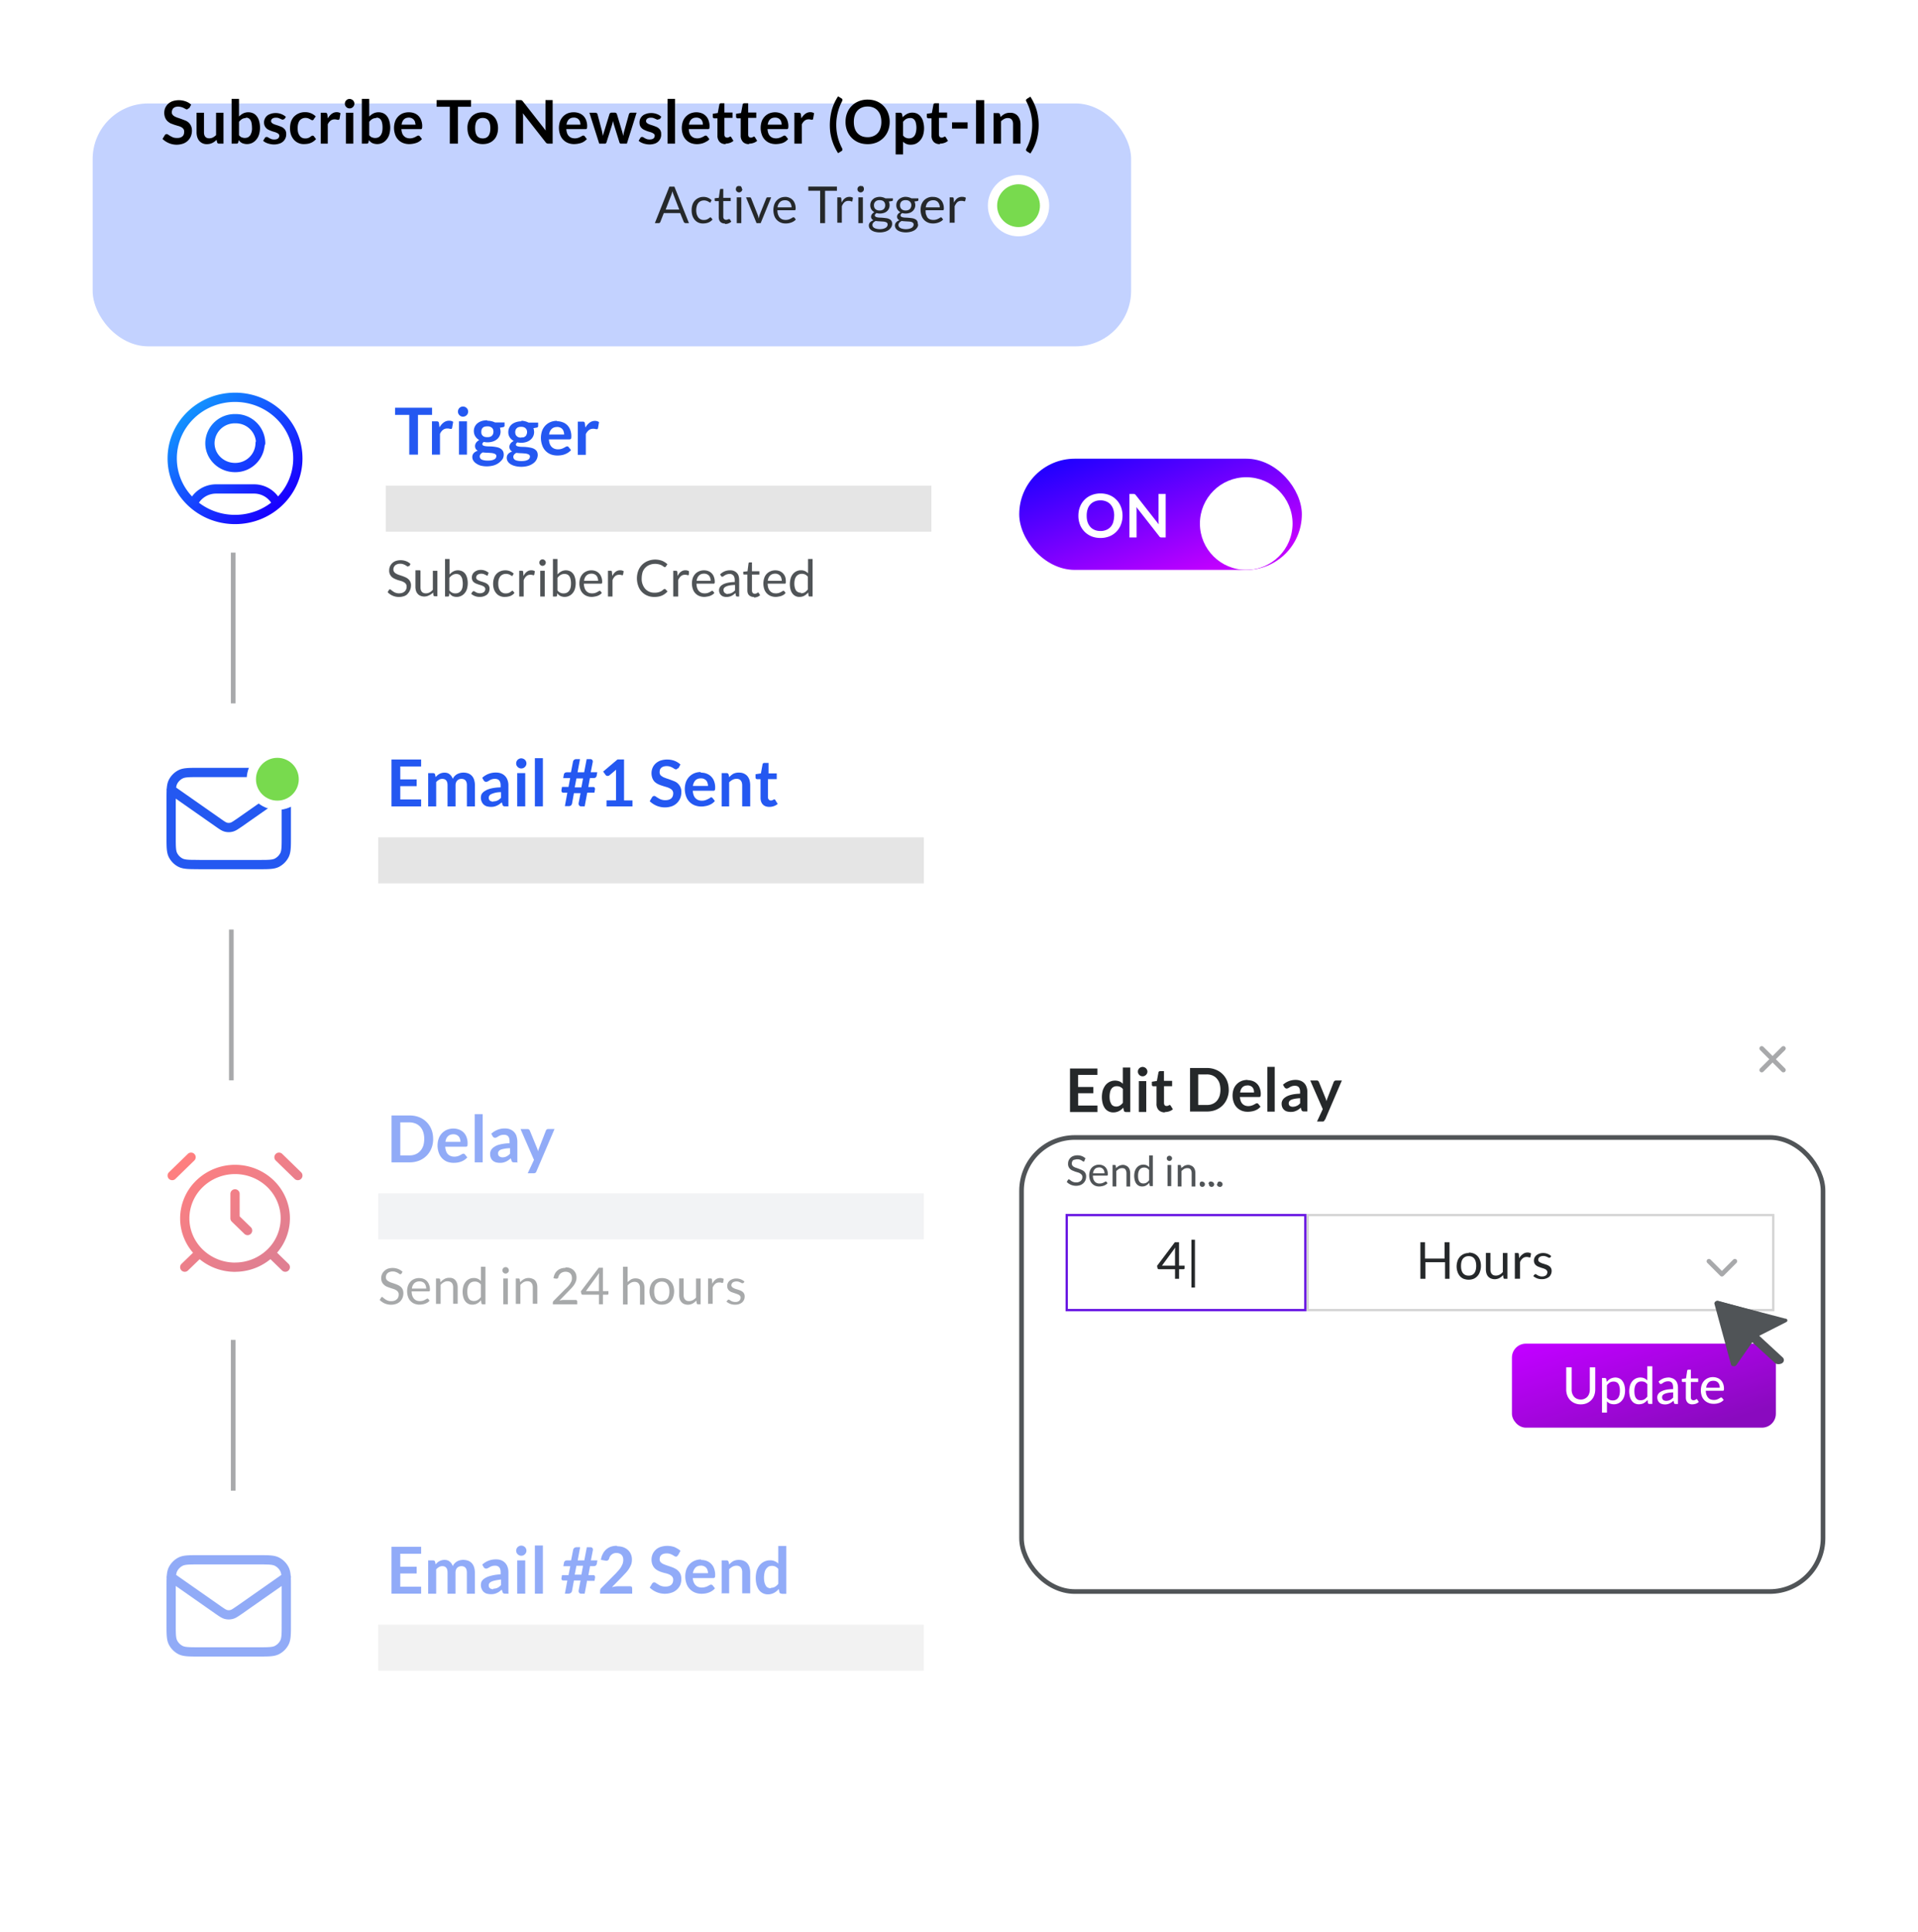 <svg xmlns="http://www.w3.org/2000/svg" fill="none" viewBox="0 0 414 417"><g filter="url(#a)"><rect fill="#fff" width="224.15" height="317.25" x="20" y="67.75" rx="12"/></g><path d="M73.36 110.23h39.56v36.15H73.36z" fill="#fff"/><path d="M41.67 108.74a5.43 5.43 0 0 1 5-3.21h8.13a5.43 5.43 0 0 1 5 3.2m-3.65-13.09a5.35 5.35 0 0 1-5.42 5.27c-3 0-5.42-2.36-5.42-5.27a5.35 5.35 0 0 1 5.53-5.27 5.34 5.34 0 0 1 5.42 5.27Zm8.14 3.3c0 7.28-6.07 13.18-13.56 13.18s-13.56-5.9-13.56-13.18c0-7.28 6.07-13.19 13.56-13.19s13.56 5.9 13.56 13.19Z" stroke="url(#b)" stroke-linecap="round" stroke-linejoin="round" stroke-width="2"/><path d="m41.24 249.76-4.07 3.96m27.12 0-4.07-3.96m-17.62 21.1-2.72 2.63m19-2.63 2.7 2.63m-10.85-15.82v5.28l2.71 2.63m-2.7 7.91a11 11 0 0 0 7.66-3.09 10.4 10.4 0 0 0 3.18-7.45c0-2.8-1.15-5.48-3.18-7.46a11 11 0 0 0-7.67-3.09 11 11 0 0 0-7.67 3.1 10.4 10.4 0 0 0-3.18 7.45c0 2.8 1.15 5.48 3.18 7.45a11 11 0 0 0 7.67 3.1Z" stroke="url(#c)" stroke-linecap="round" stroke-linejoin="round" stroke-width="2" opacity=".5"/><path d="M93.26 88v1.54h-3.04v8.58h-1.88v-8.58h-3.06V88h7.98Zm-.02 10.12v-7.18h1.01c.18 0 .3.03.37.1.07.06.12.17.14.33l.1.87c.27-.45.57-.8.91-1.05a1.9 1.9 0 0 1 1.16-.39c.36 0 .65.08.89.25l-.23 1.3a.26.26 0 0 1-.09.18.32.32 0 0 1-.19.04c-.07 0-.16 0-.28-.04a1.92 1.92 0 0 0-.49-.05c-.36 0-.66.1-.92.3-.26.2-.48.48-.65.87v4.47h-1.73Zm7.55-7.18v7.18h-1.72v-7.18h1.72Zm.26-2.1c0 .15-.03.3-.09.42a1.1 1.1 0 0 1-.24.35 1.12 1.12 0 0 1-1.2.24 1.19 1.19 0 0 1-.59-.59 1.12 1.12 0 0 1 0-.85 1.08 1.08 0 0 1 1-.67c.16 0 .3.03.44.09.13.05.25.13.35.23a1.08 1.08 0 0 1 .33.78Zm4.2 1.97a3.68 3.68 0 0 1 1.6.37h2.06v.65c0 .1-.02.2-.08.25s-.15.1-.29.12l-.64.12c.05.12.08.25.1.4a2.13 2.13 0 0 1-.76 2.11c-.25.2-.54.36-.9.47a3.68 3.68 0 0 1-1.9.08c-.22.14-.33.3-.33.46 0 .14.07.25.2.32.13.06.3.11.52.14.22.03.47.04.75.05a8.2 8.2 0 0 1 1.69.17c.28.06.52.15.73.28.22.12.4.3.53.51.14.22.2.5.2.84 0 .31-.08.62-.24.92a4 4 0 0 1-.78.8c-.3.23-.65.42-1.08.56a5.56 5.56 0 0 1-2.9.06 3.3 3.3 0 0 1-1-.5 1.8 1.8 0 0 1-.57-.6 1.4 1.4 0 0 1-.21-.7 1.2 1.2 0 0 1 .3-.88c.2-.23.5-.4.87-.54a1.2 1.2 0 0 1-.43-.39 1.26 1.26 0 0 1-.1-.96 1.42 1.42 0 0 1 .46-.67c.1-.1.25-.2.4-.27a2.3 2.3 0 0 1-.85-.8c-.2-.32-.32-.7-.32-1.15a2.14 2.14 0 0 1 .8-1.69c.26-.2.56-.36.9-.47.35-.1.73-.16 1.14-.16Zm1.9 7.63a.48.48 0 0 0-.14-.34.8.8 0 0 0-.34-.2 2.36 2.36 0 0 0-.5-.12l-.63-.05-.67-.03a9.8 9.8 0 0 1-.67-.06c-.2.1-.35.23-.47.38a.78.78 0 0 0-.09.85c.07.12.17.2.3.3.14.07.32.13.54.17.22.05.5.07.8.07.33 0 .6-.02.84-.07.23-.05.43-.12.57-.2a.83.83 0 0 0 .34-.31c.07-.12.1-.25.1-.4Zm-1.9-4.09c.2 0 .4-.03.55-.08a1.01 1.01 0 0 0 .63-.62c.05-.14.08-.3.08-.47 0-.36-.1-.64-.32-.84a1.38 1.38 0 0 0-1-.32c-.47 0-.79.1-1 .32-.2.2-.3.48-.3.84 0 .16 0 .32.05.47a1 1 0 0 0 .63.62c.16.05.35.08.56.08Zm7.24-3.54a3.68 3.68 0 0 1 1.6.4h2.07v.7a.4.4 0 0 1-.08.27c-.06.06-.16.1-.3.12l-.64.12c.05.12.09.25.1.4a2.13 2.13 0 0 1-.76 2.11c-.24.2-.54.36-.88.47a3.68 3.68 0 0 1-1.9.08c-.23.14-.34.3-.34.46 0 .14.06.25.2.32.13.06.3.1.52.14.22.03.47.04.74.05a8.24 8.24 0 0 1 1.69.17c.3.06.6.15.8.28.25.12.4.3.56.5.13.23.2.5.2.85a2.27 2.27 0 0 1-.93 1.72c-.3.23-.65.42-1.08.56a5.56 5.56 0 0 1-2.9.05c-.4-.1-.73-.25-1-.43a1.8 1.8 0 0 1-.58-.6c-.13-.24-.2-.47-.2-.72 0-.34.1-.62.3-.85.2-.23.5-.4.86-.54a1.2 1.2 0 0 1-.42-.4 1.1 1.1 0 0 1-.11-.94 1.42 1.42 0 0 1 .46-.66c.12-.1.26-.2.42-.27a2.3 2.3 0 0 1-.87-.8 2 2 0 0 1-.3-1.12 2.14 2.14 0 0 1 .8-1.7c.27-.2.57-.34.9-.45.36-.11.74-.17 1.15-.17Zm1.9 7.7a.48.48 0 0 0-.13-.31.8.8 0 0 0-.35-.2 2.36 2.36 0 0 0-.5-.12l-.62-.05-.68-.03a9.8 9.8 0 0 1-.66-.06c-.2.1-.36.23-.48.38a.78.78 0 0 0-.08.85c.06.12.17.2.3.3.14.07.32.13.54.17.22.05.5.07.8.07.33 0 .6-.02.84-.07.23-.05.42-.12.57-.2a.83.83 0 0 0 .34-.31c.07-.12.1-.25.1-.4Zm-1.9-4.1c.21 0 .4 0 .56-.04.15-.06.28-.14.4-.25.1-.1.17-.22.22-.37.06-.14.1-.3.1-.47 0-.36-.1-.64-.33-.84-.2-.21-.53-.32-.95-.32-.43 0-.75.1-.96.32-.2.2-.32.48-.32.84 0 .16.03.32.08.47.05.14.13.27.24.37.1.1.24.19.4.25.16.05.34.08.55.08Zm7.72-3.5c.46 0 .87.09 1.25.23a2.7 2.7 0 0 1 1.63 1.66 3.83 3.83 0 0 1 .21 1.7c0 .09-.03.15-.06.19a.26.26 0 0 1-.12.1.58.58 0 0 1-.2.04h-4.44c.06.74.25 1.28.6 1.63.35.34.8.52 1.37.52a2.5 2.5 0 0 0 1.25-.32c.16-.08.3-.15.4-.22.12-.06.23-.1.34-.1a.37.37 0 0 1 .31.17l.5.63c-.18.22-.4.4-.64.56a3.82 3.82 0 0 1-1.53.56 5.6 5.6 0 0 1-.78.05 4 4 0 0 1-1.4-.24 3.19 3.19 0 0 1-1.86-1.95 4.69 4.69 0 0 1-.04-3.1 3.24 3.24 0 0 1 1.76-1.9 3.6 3.6 0 0 1 1.45-.29Zm.04 1.25c-.5 0-.9.15-1.18.43-.29.27-.47.68-.55 1.2h3.25c0-.22-.03-.43-.1-.63a1.28 1.28 0 0 0-.76-.88c-.18-.08-.4-.13-.66-.13Zm4.47 6.06V91h1.02c.18-.01.3.02.37.09.07.06.12.17.14.33l.1.87c.26-.45.56-.8.9-1.05a1.9 1.9 0 0 1 1.17-.4c.36 0 .65.1.88.27l-.22 1.3a.32.32 0 0 1-.1.18.33.33 0 0 1-.18.04c-.07 0-.17 0-.29-.04a1.92 1.92 0 0 0-.48-.05c-.36 0-.67.1-.92.3-.26.2-.48.47-.66.86v4.47h-1.73Z" fill="#2458F1"/><path d="M88.26 122.1a.47.47 0 0 1-.1.13.24.24 0 0 1-.14.04c-.07 0-.14-.03-.22-.1a2.89 2.89 0 0 0-.77-.4c-.18-.07-.4-.1-.65-.1-.24 0-.45.03-.63.1-.18.06-.34.15-.46.26a1.2 1.2 0 0 0-.38.86c0 .22.06.4.17.55.1.15.25.27.43.37.18.1.38.2.6.27l.7.23c.23.08.47.18.7.28.22.1.42.22.6.38a1.7 1.7 0 0 1 .6 1.4 2.6 2.6 0 0 1-.7 1.76c-.14.21-.43.4-.75.52a3.47 3.47 0 0 1-2.5-.08 3.3 3.3 0 0 1-1.09-.76l.3-.5a.4.4 0 0 1 .11-.1h.14c.08 0 .17.1.27.18l.37.27a2.19 2.19 0 0 0 1.31.4c.25-.01.48-.05.68-.11.2-.08.36-.18.5-.3.14-.13.24-.28.32-.46.07-.17.1-.37.1-.6a.97.97 0 0 0-.16-.56 1.3 1.3 0 0 0-.42-.37c-.18-.1-.38-.2-.6-.26l-.7-.2a7.93 7.93 0 0 1-.7-.28c-.22-.1-.42-.22-.6-.38a1.81 1.81 0 0 1-.58-1.48 2.12 2.12 0 0 1 1.4-1.98 3.34 3.34 0 0 1 2.25.04c.35.13.67.33.94.6l-.26.5Zm2.5 1.08v3.55c0 .43.09.75.28.98.2.23.5.35.88.35.29 0 .56-.07.81-.2.26-.14.49-.33.7-.57v-4.1h.98v5.5h-.58c-.14 0-.23-.1-.27-.2l-.07-.6a3.1 3.1 0 0 1-.9.61 2.19 2.19 0 0 1-1.85.08c-.24-.1-.44-.24-.59-.43a1.64 1.64 0 0 1-.36-.65 3.04 3.04 0 0 1-.12-.86v-3.55h.98Zm5.3 5.57v-8.1h.97v3.33c.24-.26.5-.48.8-.64a2.15 2.15 0 0 1 1.9-.06c.26.12.48.3.67.54.18.24.32.54.42.9a4.52 4.52 0 0 1-.02 2.36c-.1.35-.27.66-.48.92a2.23 2.23 0 0 1-1.76.83c-.36 0-.67-.07-.92-.2a2.1 2.1 0 0 1-.65-.6l-.05.51c-.03.14-.12.21-.26.21h-.63Zm2.48-4.88c-.32 0-.6.08-.85.22a2.5 2.5 0 0 0-.7.63v2.7a1.58 1.58 0 0 0 1.3.65c.5 0 .9-.18 1.2-.55.3-.38.4-.9.4-1.59 0-.36-.07-.67-.1-.93a1.77 1.77 0 0 0-.3-.64.9.9 0 0 0-.44-.37 1.48 1.48 0 0 0-.6-.12Zm6.81.23a.22.22 0 0 1-.2.12.38.38 0 0 1-.19-.06 3.56 3.56 0 0 0-.6-.27 1.66 1.66 0 0 0-.95 0c-.14.04-.25.1-.35.17a.8.8 0 0 0-.2.26c-.06.1-.08.2-.08.31 0 .15.04.27.12.36.08.1.2.18.33.25s.3.13.46.2a14.56 14.56 0 0 1 1.06.35c.17.08.33.17.47.28a1.23 1.23 0 0 1 .45.98c0 .26-.05.5-.14.71-.1.22-.23.4-.4.57a2.5 2.5 0 0 1-1.57.5 2.72 2.72 0 0 1-1.86-.67l.23-.37a.34.34 0 0 1 .1-.1.3.3 0 0 1 .16-.1.4.4 0 0 1 .21.03l.27.17a1.76 1.76 0 0 0 .94.25c.19 0 .36-.03.5-.08s.26-.1.36-.2c.1-.07.16-.17.2-.29a.6.6 0 0 0 .08-.32.56.56 0 0 0-.13-.38.97.97 0 0 0-.32-.26c-.14-.07-.3-.14-.47-.2-.17-.04-.35-.1-.53-.16a7.43 7.43 0 0 1-.54-.2 1.92 1.92 0 0 1-.46-.27 1.32 1.32 0 0 1-.33-.42 1.4 1.4 0 0 1-.12-.6 1.46 1.46 0 0 1 .52-1.17c.16-.15.37-.27.62-.36.2-.08.5-.13.8-.13a2.52 2.52 0 0 1 1.7.65l-.2.34Zm5.38.07a.43.43 0 0 1-.09.1.2.2 0 0 1-.12.03.34.34 0 0 1-.18-.07 1.95 1.95 0 0 0-.6-.3 1.63 1.63 0 0 0-.53-.07c-.27 0-.5.05-.72.15-.2.1-.38.23-.52.41-.14.2-.25.4-.32.67-.07.26-.1.55-.1.87 0 .34.03.64.1.9.08.27.2.5.33.67a1.42 1.42 0 0 0 1.19.54c.23 0 .43-.03.58-.08a1.84 1.84 0 0 0 .64-.38.3.3 0 0 1 .2-.09c.08 0 .15.03.19.1l.27.35c-.24.3-.54.52-.9.66-.37.13-.75.2-1.16.2a2.3 2.3 0 0 1-1.08-.2c-.3-.12-.54-.3-.76-.55a2.7 2.7 0 0 1-.53-.9 3.66 3.66 0 0 1-.18-1.22c0-.4.06-.8.18-1.14a2.32 2.32 0 0 1 1.33-1.5c.32-.15.7-.23 1.12-.23a2.56 2.56 0 0 1 1.83.73l-.26.35Zm1.34 4.58v-5.57h.56c.1 0 .18.02.22.06.04.04.07.11.08.21l.07.87c.19-.39.42-.7.7-.9.28-.23.61-.34.99-.34a1.5 1.5 0 0 1 .76.2l-.12.73c-.03.1-.08.14-.17.14a.89.89 0 0 1-.24-.05c-.1-.04-.25-.05-.45-.05-.34 0-.62.1-.85.3-.23.2-.42.48-.58.86v3.54h-.97Zm5.52-5.57v5.57h-.98v-5.57h.98Zm.22-1.75a.73.73 0 0 1-.44.64.67.67 0 0 1-.54 0 .8.8 0 0 1-.21-.15.81.81 0 0 1-.15-.22.66.66 0 0 1-.05-.27.7.7 0 0 1 .42-.65.69.69 0 0 1 .76.16c.06.06.12.14.15.22a.6.6 0 0 1 .06.27Zm1.54 7.32v-8.1h.98v3.33c.24-.26.5-.48.8-.64a2.15 2.15 0 0 1 1.9-.06c.26.12.48.3.66.54.2.24.33.54.43.9a4.53 4.53 0 0 1-.02 2.36c-.1.35-.27.66-.48.92a2.23 2.23 0 0 1-2.68.62 2.1 2.1 0 0 1-.66-.58l-.04.5c-.03.14-.12.21-.26.21h-.63Zm2.5-4.88c-.33 0-.6.08-.85.22-.24.15-.46.36-.67.63v2.7a1.58 1.58 0 0 0 1.3.65c.53 0 .93-.18 1.2-.55.3-.38.42-.9.42-1.59 0-.36-.03-.67-.1-.93a1.76 1.76 0 0 0-.27-.64c-.12-.17-.27-.3-.44-.37a1.48 1.48 0 0 0-.6-.12Zm5.82-.78c.33 0 .64.06.92.17a2.14 2.14 0 0 1 1.2 1.27c.13.3.19.66.19 1.05 0 .16-.02.26-.05.31-.03.05-.1.08-.2.08h-3.7c0 .35.06.66.15.92a1.64 1.64 0 0 0 .9 1.05c.22.08.46.12.73.12a2.13 2.13 0 0 0 1.09-.27l.32-.18a.43.43 0 0 1 .22-.09c.09 0 .15.03.2.1l.27.35a1.9 1.9 0 0 1-.44.39 2.8 2.8 0 0 1-1.14.4 2.88 2.88 0 0 1-1.68-.13 2.4 2.4 0 0 1-1.4-1.5 3.79 3.79 0 0 1-.01-2.36c.12-.34.3-.63.52-.88.22-.25.5-.44.82-.58.32-.14.68-.22 1.09-.22Zm.02.72c-.47 0-.85.14-1.12.42-.27.27-.44.64-.5 1.13h3.03c0-.23-.03-.44-.1-.62-.06-.2-.15-.36-.27-.5a1.2 1.2 0 0 0-.45-.31 1.44 1.44 0 0 0-.6-.12Zm3.54 4.94v-5.57h.56c.1 0 .18.02.22.06.04.04.07.11.08.21l.07.87c.2-.39.43-.7.7-.9.29-.23.62-.34 1-.34a1.5 1.5 0 0 1 .76.2l-.13.73c-.02.1-.08.14-.17.14a.89.89 0 0 1-.23-.05 1.4 1.4 0 0 0-.45-.05c-.34 0-.63.1-.86.3-.23.2-.42.48-.57.86v3.54h-.98Zm12.27-1.63a.2.2 0 0 1 .16.08l.42.45c-.32.38-.72.67-1.18.88-.46.2-1 .31-1.66.31-.57 0-1.08-.1-1.54-.3a3.44 3.44 0 0 1-1.94-2.1 4.77 4.77 0 0 1 .01-3.26 3.62 3.62 0 0 1 2.06-2.1 4.28 4.28 0 0 1 3.12-.03c.41.18.8.43 1.11.73l-.34.5a.4.4 0 0 1-.1.09.26.26 0 0 1-.13.03.3.3 0 0 1-.16-.05 9.49 9.49 0 0 0-.44-.3 2.77 2.77 0 0 0-.9-.3 3.19 3.19 0 0 0-1.8.18 2.58 2.58 0 0 0-1.5 1.6c-.1.38-.18.8-.18 1.28a3.26 3.26 0 0 0 .78 2.3 2.6 2.6 0 0 0 1.95.81c.23 0 .44 0 .63-.04a2.62 2.62 0 0 0 .96-.35l.41-.32a.24.24 0 0 1 .18-.08Zm1.82 1.63v-5.57h.56c.11 0 .2.02.22.06.05.04.07.11.1.21l.05.87c.2-.39.43-.7.7-.9.3-.23.62-.34 1-.34a1.5 1.5 0 0 1 .76.2l-.02.73c-.02.1-.09.14-.17.14a.89.89 0 0 1-.23-.05c-.1-.04-.26-.05-.45-.05-.35 0-.63.1-.86.3-.24.2-.43.48-.6.86v3.54h-.97Zm6.65-5.66c.33 0 .64.06.92.17a2.02 2.02 0 0 1 1.21 1.27c.12.3.18.66.18 1.05 0 .16-.02.26-.05.31-.04.05-.1.08-.19.08h-3.7c0 .35.05.66.14.92a1.64 1.64 0 0 0 .91 1.05c.2.08.44.12.7.12a2.13 2.13 0 0 0 1.1-.27l.32-.18a.43.43 0 0 1 .22-.09c.08 0 .15.03.19.1l.28.35a1.9 1.9 0 0 1-.44.39 2.8 2.8 0 0 1-1.14.4 2.88 2.88 0 0 1-1.68-.13 2.4 2.4 0 0 1-1.39-1.5 3.79 3.79 0 0 1-.02-2.36c.12-.34.3-.63.52-.88.22-.25.5-.44.82-.58.32-.14.68-.22 1.09-.22Zm.02.72c-.48 0-.85.14-1.12.42-.27.27-.44.64-.5 1.13h3.03c0-.23-.03-.44-.1-.62-.06-.2-.15-.36-.27-.5a1.2 1.2 0 0 0-.45-.31 1.44 1.44 0 0 0-.6-.12Zm7.63 4.94h-.43a.52.52 0 0 1-.23-.04c-.06-.03-.1-.1-.12-.19l-.1-.52c-.16.14-.3.26-.44.36a2.37 2.37 0 0 1-1.5.48 2 2 0 0 1-.64-.09 1.33 1.33 0 0 1-.82-.73 1.5 1.5 0 0 1-.13-.66c0-.22.06-.43.18-.63s.3-.39.6-.55c.2-.15.6-.28 1-.38a8 8 0 0 1 1.6-.18v-.43c0-.43-.1-.76-.29-.98a1.03 1.03 0 0 0-.82-.34 2.14 2.14 0 0 0-1.03.3l-.3.2a.44.44 0 0 1-.25.1.32.32 0 0 1-.18-.06.43.43 0 0 1-.1-.13l-.19-.31c.3-.3.64-.52 1-.67.35-.14.75-.22 1.18-.22.3 0 .6.05.83.16a1.71 1.71 0 0 1 1 1.1c.07.25.11.54.11.85v3.56Zm-2.54-.6c.17 0 .33-.01.47-.05a2 2 0 0 0 .77-.38 3 3 0 0 0 .34-.31v-1.16a7.8 7.8 0 0 0-1.15.1c-.32.06-.57.13-.77.23-.2.09-.34.2-.44.32a.7.7 0 0 0-.13.42c0 .14.03.27.07.38.05.1.12.2.2.26a.8.8 0 0 0 .28.15c.11.1.23.1.36.1Zm5.71.7c-.5 0-.8-.13-1.1-.38-.25-.24-.37-.6-.37-1.06V124h-.68a.23.23 0 0 1-.15-.04c-.04-.03-.06-.1-.06-.16v-.4l.92-.1.22-1.73a.2.2 0 0 1 .08-.13c.04-.04.1-.06.16-.06h.5v1.92h1.6v.71h-1.6v3.4c0 .27.05.4.16.56a.6.6 0 0 0 .44.17.8.8 0 0 0 .47-.12 2 2 0 0 0 .13-.1l.13-.04c.05 0 .1.05.13.1l.3.48a1.8 1.8 0 0 1-.6.37c-.25.09-.5.13-.75.13Zm4.6-5.76c.3 0 .6.06.9.17a2.14 2.14 0 0 1 1.2 1.27c.1.3.13.66.13 1.05.01.16 0 .26-.04.3-.03.06-.1.09-.18.09h-3.7c0 .35.05.66.13.92.1.26.21.48.37.65.15.17.33.3.55.4.2.08.44.12.7.12a2.13 2.13 0 0 0 1.1-.27l.32-.18a.43.43 0 0 1 .23-.09c.1 0 .15.03.21.1l.26.35a1.9 1.9 0 0 1-.4.39 2.8 2.8 0 0 1-1.13.4 2.88 2.88 0 0 1-1.68-.13 2.4 2.4 0 0 1-1.4-1.5 3.79 3.79 0 0 1 0-2.36 2.33 2.33 0 0 1 1.33-1.46c.3-.14.67-.22 1.07-.22Zm0 .72c-.5 0-.9.14-1.17.42-.27.27-.44.64-.5 1.13h3.02c0-.23-.04-.44-.1-.62a1.1 1.1 0 0 0-.28-.5 1.2 1.2 0 0 0-.44-.31 1.44 1.44 0 0 0-.6-.12Zm7.41 4.94c-.15 0-.24-.06-.28-.2l-.08-.68c-.24.3-.52.53-.82.7-.3.17-.66.26-1.05.26a1.82 1.82 0 0 1-1.52-.73 2.56 2.56 0 0 1-.42-.89 4.6 4.6 0 0 1 .03-2.37c.1-.35.26-.66.47-.92a2.23 2.23 0 0 1 1.77-.84 2 2 0 0 1 1.52.66v-3.1h.98v8.1h-.58Zm-1.9-.71c.31 0 .6-.07.83-.22s.45-.36.65-.62v-2.7a1.53 1.53 0 0 0-1.3-.65c-.5 0-.9.18-1.2.55-.28.37-.42.9-.42 1.59 0 .25.03.56.1.82.07.27.16.48.28.65.12.15.27.27.45.35.17.08.37.12.6.12Z" fill="#505457"/><path d="M83.27 104.81h117.77v9.94H83.27z" fill="#D4D4D4" opacity=".6"/><path d="M90.9 163.92v1.5h-4.5v2.8h3.54v1.45H86.4v2.87h4.5v1.5h-6.4v-10.12h6.4Zm1.52 10.12v-7.18h1.06c.22 0 .37.1.44.3l.1.55.4-.38a2.32 2.32 0 0 1 1.54-.57c.45 0 .83.12 1.11.37.3.24.52.57.66.97a2.24 2.24 0 0 1 .97-1.03c.2-.1.42-.18.64-.24a3.08 3.08 0 0 1 1.75.1 2.08 2.08 0 0 1 1.25 1.4c.11.33.17.72.17 1.15v4.57h-1.73v-4.57c0-.46-.1-.8-.3-1.03-.2-.23-.5-.35-.89-.35-.17 0-.34.03-.5.1a1.18 1.18 0 0 0-.66.7c-.06.16-.1.36-.1.6v4.55H96.6v-4.57c0-.48-.1-.83-.3-1.05-.19-.22-.47-.33-.85-.33-.25 0-.48.06-.7.2a2.3 2.3 0 0 0-.6.5v5.25h-1.73Zm17.41 0h-.77a.88.88 0 0 1-.39-.07c-.1-.05-.16-.15-.2-.3l-.16-.5-.54.42a3.3 3.3 0 0 1-1.14.5 3.58 3.58 0 0 1-1.54-.06 1.7 1.7 0 0 1-1.1-.98 2 2 0 0 1-.04-1.64 2 2 0 0 1 .73-.7c.33-.22.77-.4 1.33-.54a9.31 9.31 0 0 1 2.05-.23v-.42c0-.48-.1-.84-.31-1.07-.2-.23-.5-.35-.88-.35a2.13 2.13 0 0 0-1.2.32l-.37.22a.78.78 0 0 1-.4.1.5.5 0 0 1-.3-.1.72.72 0 0 1-.2-.22l-.31-.55a4.27 4.27 0 0 1 3-1.13c.4 0 .79.07 1.1.2a2.32 2.32 0 0 1 1.37 1.46c.12.33.18.7.18 1.1v4.54Zm-3.36-1.08a2.02 2.02 0 0 0 1.3-.43c.12-.1.25-.21.38-.34v-1.21a4.76 4.76 0 0 0-2.08.4 1 1 0 0 0-.44.35.77.77 0 0 0-.13.43c0 .3.09.52.27.65.18.13.41.2.7.2Zm6.9-6.1v7.18h-1.73v-7.18h1.73Zm.26-2.1a1 1 0 0 1-.09.43 1.16 1.16 0 0 1-.59.58 1.12 1.12 0 0 1-.86 0 1.19 1.19 0 0 1-.59-.58 1.12 1.12 0 0 1 0-.85 1.08 1.08 0 0 1 .58-.58 1.04 1.04 0 0 1 .86 0c.14.05.26.13.36.22a1.1 1.1 0 0 1 .33.79Zm3.55-1.12v10.4h-1.73v-10.4h1.72Zm9.55 7.55-.53 2.85h-.8a.48.48 0 0 1-.36-.17.59.59 0 0 1-.15-.4v-.07l.01-.07.41-2.14h-1.43l-.4 2.2a.74.74 0 0 1-.3.5.89.89 0 0 1-.5.1h-.75l.53-2.9h-.8a.56.56 0 0 1-.35-.1c-.08-.08-.12-.2-.12-.37 0-.07 0-.14.02-.23l.1-.55h1.4l.36-1.9h-1.5l.13-.73a.6.6 0 0 1 .22-.4c.1-.08.3-.13.55-.13h.77l.44-2.25a.69.69 0 0 1 .25-.44.8.8 0 0 1 .48-.15h.78l-.53 2.84h1.43l.54-2.84h.77c.16 0 .3.05.4.14.1.1.15.2.15.36v.1l-.44 2.23h1.41l-.13.73a.62.62 0 0 1-.22.4c-.12.1-.3.13-.54.13h-.7l-.35 1.93h1a.4.4 0 0 1 .33.09c.08.07.12.2.12.37l-.03.2-.1.56h-1.5Zm-2.68-1.25h1.44l.36-1.93h-1.43l-.37 1.93Zm6.87 2.8h2.05v-5.9c0-.22 0-.46.02-.72l-1.45 1.22a.53.53 0 0 1-.2.1.64.64 0 0 1-.43-.02.51.51 0 0 1-.17-.14l-.55-.75 3.1-2.62h1.41v8.84h1.82v1.3h-5.6v-1.3Zm15.4-6.98a.5.5 0 0 1-.19.22.43.43 0 0 1-.24.06.6.6 0 0 1-.31-.1 7.47 7.47 0 0 0-.41-.25 3.13 3.13 0 0 0-.56-.24 2.23 2.23 0 0 0-.7-.1c-.21 0-.5.02-.7.1a1.17 1.17 0 0 0-.75.66 2.1 2.1 0 0 0-.08.6c0 .22.08.42.2.6.15.14.33.27.55.4.22.1.47.2.75.3a23.83 23.83 0 0 1 1.7.62 2.42 2.42 0 0 1 1.49 2.34c0 .46-.08.9-.24 1.3a3.1 3.1 0 0 1-1.8 1.74 4.67 4.67 0 0 1-3.34-.12 4.91 4.91 0 0 1-1.45-.97l.54-.9a.65.65 0 0 1 .19-.16.45.45 0 0 1 .24-.07c.12 0 .25.05.38.15.13.1.3.2.48.3a2.61 2.61 0 0 0 1.55.46c.54 0 .95-.12 1.25-.37.29-.26.44-.63.44-1.1a1 1 0 0 0-.2-.65 1.6 1.6 0 0 0-.53-.42 3.75 3.75 0 0 0-.75-.3 27 27 0 0 1-.85-.26c-.31-.1-.6-.2-.87-.33s-.53-.29-.75-.49c-.22-.19-.4-.48-.53-.79a3.07 3.07 0 0 1 .02-2.25c.14-.34.36-.66.64-.93a3.2 3.2 0 0 1 1.03-.64 4.72 4.72 0 0 1 3.06.03c.5.2.93.46 1.29.8l-.47.87Zm4.94 1c.46 0 .87.06 1.25.21a2.7 2.7 0 0 1 1.63 1.65 3.83 3.83 0 0 1 .21 1.71c0 .1-.03.15-.06.2a.27.27 0 0 1-.12.1.6.6 0 0 1-.2.04h-4.43c.05.74.25 1.28.6 1.62.34.35.8.52 1.36.52.28 0 .52-.03.72-.1.2-.06.39-.14.54-.22l.4-.2a.6.6 0 0 1 .33-.2.37.37 0 0 1 .32.16l.5.63c-.2.22-.4.41-.64.57a3.9 3.9 0 0 1-1.54.55 4 4 0 0 1-2.18-.19 3.18 3.18 0 0 1-1.86-1.95 4.69 4.69 0 0 1-.04-3.05 3.3 3.3 0 0 1 1.77-1.9 3.6 3.6 0 0 1 1.44-.28Zm.04 1.23c-.5 0-.9.14-1.18.42a2.1 2.1 0 0 0-.55 1.22h3.25c0-.23-.03-.44-.1-.63a1.29 1.29 0 0 0-.76-.88c-.18-.09-.4-.13-.66-.13Zm4.47 6.05v-7.18h1.06c.23 0 .37.1.44.31l.12.57a4.1 4.1 0 0 1 .86-.72 2.63 2.63 0 0 1 1.26-.27c.4 0 .74.06 1.04.2.3.13.57.32.77.56.2.24.36.53.46.86.09.33.15.7.15 1.1v4.57h-1.73v-4.57c-.01-.44-.11-.78-.31-1-.2-.26-.5-.38-.91-.38-.3 0-.58.07-.84.2a3 3 0 0 0-.75.56v5.2h-1.72Zm10.32.11c-.62 0-1.1-.17-1.43-.52-.34-.36-.5-.84-.5-1.46v-4h-.74a.37.37 0 0 1-.24-.1c-.07-.07-.1-.16-.1-.28v-.69l1.16-.18.36-1.96c.02-.1.06-.17.13-.22a.42.42 0 0 1 .26-.08h.9v2.26h1.77v1.24h-1.9v3.9c0 .21.08.4.19.51.1.13.26.2.45.2a.86.86 0 0 0 .45-.13l.15-.07a.23.23 0 0 1 .13-.05c.05 0 .09.02.12.04.03.03.07.06.1.12l.52.84a2.87 2.87 0 0 1-1.87.63Z" fill="#2458F1"/><path d="M81.64 180.73h117.77v9.94H81.64z" fill="#D4D4D4" opacity=".6"/><path d="M93.5 245.8c0 .75-.13 1.43-.38 2.05a4.7 4.7 0 0 1-2.66 2.65 5.6 5.6 0 0 1-2.09.37h-3.86v-10.12h3.86c.77 0 1.46.12 2.1.37a4.68 4.68 0 0 1 2.65 2.64c.25.62.37 1.3.37 2.05Zm-1.93 0a4.8 4.8 0 0 0-.22-1.48 3.14 3.14 0 0 0-.64-1.12 2.73 2.73 0 0 0-1-.7 3.6 3.6 0 0 0-1.34-.26H86.4v7.13h1.97c.5 0 .94-.08 1.33-.25.4-.16.73-.4 1-.7.28-.3.5-.68.65-1.1.14-.45.22-.95.22-1.5Zm6.27-2.23c.45 0 .86.08 1.24.22a2.71 2.71 0 0 1 1.63 1.66 3.83 3.83 0 0 1 .2 1.7c0 .1-.02.16-.05.21a.26.26 0 0 1-.12.1.57.57 0 0 1-.2.03H96.1c.05.74.25 1.28.6 1.63.34.34.8.52 1.36.52a2.5 2.5 0 0 0 1.26-.32l.4-.22a.7.7 0 0 1 .33-.1.4.4 0 0 1 .3.16l.52.64c-.2.22-.4.4-.64.56a3.77 3.77 0 0 1-1.54.56c-.27.04-.53.05-.78.05-.5 0-.96-.08-1.4-.24a3.18 3.18 0 0 1-1.8-1.94 4.69 4.69 0 0 1-.02-3.05 3.24 3.24 0 0 1 1.76-1.89 3.8 3.8 0 0 1 1.46-.28Zm.03 1.24c-.5 0-.9.15-1.18.43-.3.28-.47.7-.55 1.21h3.25c0-.22-.03-.43-.1-.63a1.3 1.3 0 0 0-.76-.88 1.6 1.6 0 0 0-.66-.13Zm6.32-4.34v10.4h-1.73v-10.4h1.73Zm7.58 10.4H111a.87.87 0 0 1-.39-.07c-.1-.05-.16-.15-.2-.3l-.16-.5c-.18.15-.36.3-.54.42a3.18 3.18 0 0 1-1.13.5 3.58 3.58 0 0 1-1.55-.06 1.69 1.69 0 0 1-1.1-.98 2.4 2.4 0 0 1-.14-.85c0-.27.07-.53.2-.8a2 2 0 0 1 .7-.7c.3-.22.7-.4 1.3-.54a9.38 9.38 0 0 1 2-.24v-.42c0-.48-.1-.83-.3-1.06-.2-.24-.5-.35-.89-.35a2.15 2.15 0 0 0-1.2.32l-.37.22a.77.77 0 0 1-.39.1.5.5 0 0 1-.3-.1.71.71 0 0 1-.2-.22l-.3-.55a4.27 4.27 0 0 1 2.97-1.14c.42 0 .8.07 1.12.21a2.32 2.32 0 0 1 1.36 1.45c.12.45.18.83.18 1.23v4.53Zm-3.36-1.08c.18 0 .34-.02.5-.05a2.1 2.1 0 0 0 .8-.39c.13-.1.25-.2.38-.34v-1.2c-.5.02-.93.06-1.27.13-.34.06-.6.13-.81.23a1 1 0 0 0-.4.35.78.78 0 0 0-.1.42c0 .3.1.52.3.65.18.13.42.2.7.2Zm7.37 3.05a.62.62 0 0 1-.2.28c-.09.06-.2.1-.38.1h-1.29l1.35-2.88-2.9-6.65h1.5c.14 0 .25.03.33.1.07.06.13.13.17.22l1.53 3.72a3.19 3.19 0 0 1 .23.77 8.68 8.68 0 0 1 .27-.78l1.44-3.7c.03-.1.1-.18.18-.24.09-.06.19-.1.3-.1h1.38l-3.91 9.16Z" fill="#2458F1" fill-opacity=".5"/><path d="M86.64 274.85a.46.46 0 0 1-.1.13.24.24 0 0 1-.15.04.35.35 0 0 1-.22-.1 2.76 2.76 0 0 0-.77-.4c-.18-.07-.4-.1-.64-.1s-.45.03-.64.1c-.18.06-.33.15-.46.26a.98.98 0 0 0-.27.4c-.06.13-.1.3-.1.47 0 .22.06.4.16.55.11.14.26.26.43.36.18.1.38.2.6.27.23.08.47.15.7.24.24.07.47.17.7.27.22.1.42.23.6.38s.32.34.43.57c.1.22.16.5.16.82 0 .34-.06.67-.17.97-.12.3-.3.57-.52.8-.22.21-.5.4-.83.52a3.46 3.46 0 0 1-2.5-.08 3.32 3.32 0 0 1-1.09-.76l.31-.5a.36.36 0 0 1 .1-.1.3.3 0 0 1 .15-.05l.26.24.37.27a2.2 2.2 0 0 0 1.31.41c.25 0 .47-.04.67-.1.2-.07.37-.17.5-.3.14-.11.25-.26.32-.44.07-.17.11-.37.11-.6a.96.96 0 0 0-.16-.57 1.3 1.3 0 0 0-.43-.38c-.17-.1-.37-.2-.6-.26l-.7-.23a7.93 7.93 0 0 1-.69-.26 2.1 2.1 0 0 1-.6-.4 1.8 1.8 0 0 1-.44-.6 2.1 2.1 0 0 1-.16-.85 2.12 2.12 0 0 1 .64-1.5c.2-.2.45-.36.76-.5a3.32 3.32 0 0 1 2.25.04c.36.14.68.34.95.6l-.26.5Zm3.85 1c.33 0 .64.05.92.16a2.03 2.03 0 0 1 1.2 1.27c.13.3.19.66.19 1.06 0 .15-.02.25-.05.3-.04.06-.1.08-.2.08h-3.7c0 .35.06.66.14.92.1.26.21.48.37.65.15.18.34.3.55.4a2 2 0 0 0 .71.12 2.14 2.14 0 0 0 1.1-.27c.13-.06.23-.13.32-.18a.44.44 0 0 1 .22-.09c.08 0 .14.03.19.1l.27.35a1.9 1.9 0 0 1-.43.4 3.18 3.18 0 0 1-1.14.41c-.2.03-.4.05-.6.05a2.9 2.9 0 0 1-1.08-.2 2.42 2.42 0 0 1-1.4-1.5 3.8 3.8 0 0 1-.01-2.36c.12-.34.3-.63.52-.88.22-.25.5-.44.82-.58.32-.14.68-.22 1.09-.22Zm.02.71c-.4 0-.8.14-1.1.42a1.9 1.9 0 0 0-.5 1.13H92a2.29 2.29 0 0 0-.11-.62 1.36 1.36 0 0 0-.27-.5 1.17 1.17 0 0 0-.45-.31 1.44 1.44 0 0 0-.6-.12Zm3.6 4.94v-5.57h.6c.16 0 .25.07.29.2l.06.61c.25-.27.5-.48.8-.65.3-.2.67-.3 1.06-.3a2 2 0 0 1 .8.11c.24.1.43.24.59.43.15.18.27.4.35.66.08.25.13.54.13.86v3.54h-.98v-3.54c0-.42-.1-.74-.3-.97-.21-.23-.5-.35-.9-.35-.3 0-.55.07-.8.21a2.5 2.5 0 0 0-.7.57v4.1h-.97Zm10.07 0c-.14 0-.22-.06-.26-.2l-.1-.68c-.23.3-.5.53-.81.7-.3.17-.65.26-1.05.26a1.82 1.82 0 0 1-1.53-.73 2.56 2.56 0 0 1-.43-.9 4.58 4.58 0 0 1 .02-2.36c.1-.35.28-.66.48-.92a2.22 2.22 0 0 1 1.77-.84 1.98 1.98 0 0 1 1.53.66v-3.09h.98v8.1h-.6Zm-1.9-.71c.32 0 .6-.08.84-.22.24-.15.47-.36.67-.62v-2.7a1.5 1.5 0 0 0-1.3-.65c-.53 0-.93.18-1.2.55-.28.37-.42.9-.42 1.6 0 .35.03.66.09.92s.15.47.27.64c.13.17.27.3.45.36.18.08.38.12.6.12Zm7.34-4.86v5.57h-.98v-5.57h.98Zm.22-1.75a.6.6 0 0 1-.06.27.75.75 0 0 1-.37.37.68.68 0 0 1-.76-.15.68.68 0 0 1-.15-.76.73.73 0 0 1 .37-.38.66.66 0 0 1 .27-.05.67.67 0 0 1 .49.2c.06.07.1.14.15.23.03.09.05.18.05.27Zm1.5 7.32v-5.57h.6c.13 0 .22.07.25.2l.08.61c.24-.27.5-.48.8-.65a2.15 2.15 0 0 1 1.86-.1c.24.1.43.2.59.4.14.12.26.4.34.6.08.25.12.54.12.86v3.54h-.98v-3.54c0-.42-.1-.74-.3-.97-.18-.23-.47-.35-.87-.35-.3 0-.56.07-.81.2-.24.15-.47.34-.7.58v4.1h-.96Zm10.75-7.97c.33 0 .64.05.93.15a2.1 2.1 0 0 1 1.24 1.12c.12.28.18.58.18.93 0 .3-.04.56-.13.8s-.2.5-.36.73c-.15.23-.32.45-.52.67l-.62.65-2.07 2.13a3.6 3.6 0 0 1 .87-.14h2.64c.1 0 .2.04.25.1.06.06.1.14.1.24v.6h-5.27v-.34c0-.07.02-.14.04-.22a.62.62 0 0 1 .14-.2l2.52-2.54c.23-.2.42-.4.61-.6a4.36 4.36 0 0 0 .71-1.1 1.97 1.97 0 0 0 .01-1.25 1.17 1.17 0 0 0-.76-.7 1.73 1.73 0 0 0-1.55.25 1.5 1.5 0 0 0-.53.84.43.43 0 0 1-.13.24.35.35 0 0 1-.23.08H120l-.53-.09c.06-.36.16-.68.3-.96a2.3 2.3 0 0 1 1.33-1.13c.3-.1.61-.15.95-.15Zm8.04 5.13h1.2v.56c0 .06-.01.1-.05.15-.03.04-.1.06-.16.06h-.98v2.07h-.86v-2.07h-3.5a.31.31 0 0 1-.2-.06.3.3 0 0 1-.1-.16l-.1-.5 3.86-5.1h.9v5.1Zm-.85-3.25a11.46 11.46 0 0 1 .05-.65l-2.86 3.9h2.8v-3.25Zm5.2 6.1v-8.1h.99v3.3c.23-.2.49-.4.79-.6a2.1 2.1 0 0 1 1-.2 2 2 0 0 1 .8.18 1.75 1.75 0 0 1 .95 1.1c.07.24.1.53.1.85v3.54h-.97V278c0-.43-.1-.75-.3-.98-.18-.24-.47-.36-.87-.36-.3 0-.56.07-.8.2-.25.15-.5.34-.7.58v4.1h-1Zm8.38-5.67c.4 0 .78.07 1.1.2a2.38 2.38 0 0 1 1.37 1.49 3.67 3.67 0 0 1-.02 2.37 2.29 2.29 0 0 1-1.35 1.48c-.32.13-.7.2-1.1.2a3 3 0 0 1-1.1-.2 2.35 2.35 0 0 1-1.37-1.48 3.53 3.53 0 0 1-.2-1.19c0-.43.07-.83.2-1.18a2.36 2.36 0 0 1 1.37-1.48c.33-.14.7-.2 1.1-.2Zm0 4.98c.55 0 .96-.19 1.23-.55.28-.38.4-.89.4-1.55s-.13-1.18-.41-1.55c-.27-.37-.68-.56-1.23-.56a1.6 1.6 0 0 0-1.25.55c-.14.19-.24.4-.3.67a4.06 4.06 0 0 0 0 1.78 2 2 0 0 0 .3.7 1.6 1.6 0 0 0 1.24.59Zm4.7-4.89v3.56c0 .42.1.74.3.97.2.24.48.35.88.35.28 0 .55-.07.8-.2.26-.14.5-.33.7-.57v-4.1h.99v5.56h-.57c-.14 0-.23-.06-.26-.2l-.11-.6c-.23.27-.5.48-.8.65a2.19 2.19 0 0 1-1.84.08 1.64 1.64 0 0 1-.94-1.1 3.03 3.03 0 0 1-.11-.85v-3.56h.98Zm5.27 5.57v-5.57h.55c.1 0 .18.02.22.06.04.04.07.11.08.21l.07.87c.2-.39.44-.7.7-.9.3-.23.63-.34 1-.34a1.47 1.47 0 0 1 .77.2l-.12.73c-.02.1-.08.14-.17.14a.9.9 0 0 1-.23-.05c-.1-.04-.26-.06-.45-.06-.34 0-.63.1-.86.3a2.3 2.3 0 0 0-.56.8v3.51h-.98Zm7.62-4.65a.22.22 0 0 1-.2.12.38.38 0 0 1-.2-.06 2.9 2.9 0 0 0-.6-.27 1.66 1.66 0 0 0-.95 0c-.14.04-.25.1-.35.17a.79.79 0 0 0-.2.26.7.7 0 0 0-.09.31c0 .15.05.27.14.36.08.1.19.18.33.25.12.07.27.13.45.2a12.79 12.79 0 0 1 1.06.35c.17.08.32.17.46.28a1.23 1.23 0 0 1 .44.98 1.67 1.67 0 0 1-.54 1.28c-.17.16-.4.28-.65.37-.26.1-.56.14-.9.14a2.72 2.72 0 0 1-1.85-.68l.24-.27a.32.32 0 0 1 .1-.1c.04-.04.1-.05.16-.05.07 0 .14.04.2.09l.27.17a1.73 1.73 0 0 0 .94.25 1.21 1.21 0 0 0 .87-.27.89.89 0 0 0 .28-.64.57.57 0 0 0-.12-.4.97.97 0 0 0-.32-.26 3.05 3.05 0 0 0-.47-.19 137.91 137.91 0 0 1-1.06-.37 1.92 1.92 0 0 1-.46-.28 1.3 1.3 0 0 1-.33-.42 1.4 1.4 0 0 1-.13-.59 1.47 1.47 0 0 1 .5-1.14 2.25 2.25 0 0 1 1.47-.5 2.6 2.6 0 0 1 1.75.66l-.22.34Z" fill="#505457" fill-opacity=".5"/><path d="M81.64 257.56h117.77v9.94H81.64z" fill="#F2F3F5"/><path d="M50.33 119.27v32.54m-.4 48.81v32.54" stroke="#A8A9AB"/><path d="m36.95 170.45 10.14 7.1c.83.58 1.24.87 1.68.98.4.1.81.1 1.2 0 .45-.11.86-.4 1.7-.97l10.13-7.1M42.91 186.6h12.93c2.09 0 3.13 0 3.93-.4.7-.37 1.27-.94 1.63-1.64.4-.8.4-1.84.4-3.93v-7.95c0-2.09 0-3.13-.4-3.93a3.73 3.73 0 0 0-1.63-1.63c-.8-.4-1.84-.4-3.93-.4H42.9c-2.09 0-3.13 0-3.93.4-.7.36-1.27.93-1.63 1.63-.4.8-.4 1.84-.4 3.93v7.95c0 2.1 0 3.14.4 3.93.36.7.93 1.28 1.63 1.63.8.4 1.84.4 3.93.4Z" stroke="#2458F1" stroke-linecap="round" stroke-linejoin="round" stroke-width="2"/><circle fill="#78DA4E" cx="59.87" cy="168.18" r="5.62" stroke="#fff" stroke-width="2"/><g opacity=".5"><path d="M90.9 333.84v1.5h-4.5v2.8h3.54v1.46H86.4v2.86h4.5v1.5h-6.4v-10.12h6.4Zm1.52 10.12v-7.18h1.06c.22 0 .37.1.44.32l.1.53.4-.4a2.37 2.37 0 0 1 1.54-.56c.45 0 .83.12 1.11.37.3.24.52.57.66.97a2.28 2.28 0 0 1 1.6-1.27 3.14 3.14 0 0 1 1.76.12c.3.12.55.3.76.53.21.24.37.52.48.86.11.33.17.72.17 1.15v4.57h-1.73v-4.57c0-.45-.1-.8-.3-1.03-.2-.23-.5-.35-.89-.35-.17 0-.34.04-.5.1-.14.06-.27.14-.4.26-.1.11-.2.26-.26.43-.06.17-.1.37-.1.6v4.56H96.6v-4.57c0-.48-.1-.83-.3-1.05-.19-.22-.47-.33-.85-.33-.25 0-.48.07-.7.2-.21.12-.41.28-.6.5v5.25h-1.73Zm17.41 0h-.77a.87.87 0 0 1-.39-.07c-.1-.05-.16-.15-.2-.3l-.16-.5-.54.43a3.22 3.22 0 0 1-1.14.5 3.58 3.58 0 0 1-1.54-.06 1.69 1.69 0 0 1-1.1-.98 2.05 2.05 0 0 1-.04-1.65 2 2 0 0 1 .73-.71c.33-.22.77-.4 1.33-.53a9.37 9.37 0 0 1 2.05-.3v-.46c0-.47-.1-.83-.31-1.06-.2-.23-.5-.35-.88-.35a2.15 2.15 0 0 0-1.2.33l-.37.2a.77.77 0 0 1-.4.1.5.5 0 0 1-.3-.1.7.7 0 0 1-.2-.21l-.31-.55a4.27 4.27 0 0 1 3-1.13c.4-.01.79.06 1.1.19a2.34 2.34 0 0 1 1.37 1.46c.12.34.18.7.18 1.12v4.53Zm-3.36-1.07c.18 0 .34-.02.5-.05a2.14 2.14 0 0 0 .8-.38l.38-.35v-1.2a14 14 0 0 0-1.27.2c-.34.08-.6.16-.81.26-.2.1-.35.2-.44.34a.78.78 0 0 0-.13.44c0 .3.09.52.27.65.18.13.41.2.7.2Zm6.9-6.1v7.17h-1.73v-7.18h1.73Zm.26-2.1a1 1 0 0 1-.09.42 1.16 1.16 0 0 1-.59.58 1.12 1.12 0 0 1-.86 0 1.17 1.17 0 0 1-.59-.58 1.13 1.13 0 0 1 0-.85 1.08 1.08 0 0 1 .58-.58 1.04 1.04 0 0 1 .87 0c.13.05.25.13.35.22a1.1 1.1 0 0 1 .33.79Zm3.55-1.13v10.4h-1.73v-10.4h1.72Zm9.55 7.55-.53 2.85h-.8a.48.48 0 0 1-.36-.16.59.59 0 0 1-.15-.42v-.06l.01-.07.41-2.14h-1.43l-.4 2.22a.74.74 0 0 1-.3.49.89.89 0 0 1-.5.14h-.75l.53-2.85h-.8c-.16 0-.27 0-.35-.1-.08 0-.12-.2-.12-.3 0-.04 0-.11.02-.2l.1-.55h1.4l.39-1.93h-1.5l.13-.72a.6.6 0 0 1 .22-.4c.1-.1.3-.14.55-.14h.77l.44-2.25a.7.7 0 0 1 .25-.43c.14-.1.3-.16.48-.16h.78l-.53 2.85h1.43l.54-2.84h.77c.16-.01.3.04.4.13.1.1.15.2.15.36v.1l-.44 2.24h1.41l-.13.72a.62.62 0 0 1-.22.4c-.12.09-.3.13-.54.13h-.7l-.35 1.93h1c.13 0 .24.04.32.1.08.08.12.2.12.38l-.03.22-.1.54h-1.5Zm-2.68-1.25h1.44l.36-1.93h-1.43l-.37 1.93Zm9.2-6.13c.47 0 .9.07 1.28.2.4.15.72.34 1 .6.27.24.49.55.64.9.16.36.23.75.23 1.18 0 .38-.05.72-.16 1.04a5.87 5.87 0 0 1-1.1 1.75l-.78.83-2.28 2.33a5.18 5.18 0 0 1 1.28-.2h2.6a.6.6 0 0 1 .43.15c.02.1.07.25.07.42v1.03h-6.93v-.57c0-.12.02-.24.07-.36a.92.92 0 0 1 .25-.35l3.06-3.08.68-.75a4.67 4.67 0 0 0 .83-1.42c.07-.24.11-.5.11-.76 0-.24-.03-.46-.1-.64a1.23 1.23 0 0 0-.77-.75c-.17-.06-.37-.1-.59-.1a1.57 1.57 0 0 0-1.58 1.17.72.72 0 0 1-.23.38.65.65 0 0 1-.4.12l-.25-.03-.9-.16c.06-.48.2-.9.4-1.27a3.04 3.04 0 0 1 1.78-1.58 4 4 0 0 1 1.25-.18Zm13.06 1.95a.5.5 0 0 1-.18.22.43.43 0 0 1-.24.06.6.6 0 0 1-.31-.1 8.97 8.97 0 0 0-.41-.25 3.2 3.2 0 0 0-.56-.24 2.26 2.26 0 0 0-.7-.1c-.21 0-.5.03-.7.1a1.17 1.17 0 0 0-.75.65 2.1 2.1 0 0 0-.08.52c0 .23.08.43.2.6.15.15.33.29.55.4.22.1.47.2.75.3s.56.18.85.29c.3.1.58.2.86.35.28.13.53.3.75.5.22.2.4.45.53.74.13.3.2.65.2 1.07 0 .46-.08.89-.24 1.3a3.1 3.1 0 0 1-1.8 1.63 4.6 4.6 0 0 1-3.34-.11 4.76 4.76 0 0 1-1.45-.96l.54-.9a.67.67 0 0 1 .19-.17.46.46 0 0 1 .24-.06c.12 0 .25.04.38.14s.3.2.48.3a2.59 2.59 0 0 0 1.55.47c.54 0 .95-.12 1.25-.37.29-.26.44-.63.44-1.1a1 1 0 0 0-.2-.65 1.6 1.6 0 0 0-.53-.43 3.87 3.87 0 0 0-.75-.29 22.6 22.6 0 0 1-.85-.22c-.31-.1-.6-.2-.87-.34s-.53-.3-.75-.52c-.22-.22-.4-.48-.53-.8a3.07 3.07 0 0 1 .02-2.24 2.84 2.84 0 0 1 1.68-1.58 4.74 4.74 0 0 1 3.05.01c.5.23.93.48 1.3.8l-.48.9Zm4.95 1c.46 0 .87.06 1.25.2a2.7 2.7 0 0 1 1.63 1.67 3.83 3.83 0 0 1 .21 1.7c0 .09-.03.16-.06.2a.26.26 0 0 1-.12.1.57.57 0 0 1-.2.04h-4.43c.05.64.25 1.18.6 1.52.34.36.8.53 1.36.53a3.04 3.04 0 0 0 1.26-.31l.4-.22a.7.7 0 0 1 .33-.1.45.45 0 0 1 .32.14l.5.64c-.11.23-.4.42-.6.57a3.78 3.78 0 0 1-1.49.56c-.27.04-.53.06-.78.06-.5 0-.97-.08-1.4-.25a3.18 3.18 0 0 1-1.86-1.94 4.69 4.69 0 0 1-.03-3.04 3.24 3.24 0 0 1 1.77-1.9 3.6 3.6 0 0 1 1.44-.28Zm.04 1.23c-.5 0-.9.14-1.18.43a2.1 2.1 0 0 0-.55 1.2h3.25c0-.22-.03-.43-.1-.62a1.3 1.3 0 0 0-.76-.88 1.6 1.6 0 0 0-.66-.14Zm4.47 6.05v-7.18h1.06c.23 0 .37.1.44.32l.12.56a4.3 4.3 0 0 1 .86-.72 2.74 2.74 0 0 1 1.26-.27c.4 0 .74.07 1.04.2.3.13.57.32.77.56.2.24.36.53.46.86.09.34.15.7.15 1.1v4.5h-1.73v-4.59c-.01-.44-.11-.77-.31-1.01s-.5-.37-.91-.37c-.3 0-.58.07-.84.2-.26.14-.51.33-.75.56v5.2h-1.72Zm13.02 0c-.34 0-.48-.1-.56-.31l-.13-.7c-.15.17-.31.33-.47.46a2.84 2.84 0 0 1-1.84.7 2.37 2.37 0 0 1-1.93-.9c-.23-.3-.41-.7-.55-1.15a5.92 5.92 0 0 1 .03-3.05c.14-.45.35-.84.62-1.18a2.88 2.88 0 0 1 2.24-1.07 2.46 2.46 0 0 1 1.79.7v-3.8h1.72V344h-1.05Zm-2.42-1.26c.36 0 .67-.08.92-.23.25-.15.49-.36.7-.63v-3.22a1.69 1.69 0 0 0-1.37-.66c-.26 0-.5.05-.72.15a2 2 0 0 0-.87 1.29 5.04 5.04 0 0 0-.01 2.15c.08.29.18.52.3.7.1.2.26.32.44.4.19.1.39.14.6.14Z" fill="#2458F1"/><path d="M81.64 350.66h117.77v9.94H81.64z" fill="#D4D4D4" opacity=".6"/></g><path d="M50.33 289.19v32.54" stroke="#A8A9AB"/><path d="m36.95 340.38 10.14 7.1c.83.57 1.24.86 1.68.97.4.1.81.1 1.2 0 .45-.1.86-.4 1.7-.97l10.13-7.1m-18.89 16.15h12.93c2.1 0 3.13 0 3.93-.4.7-.36 1.27-.93 1.63-1.63.4-.8.4-1.85.4-3.93v-7.96c0-2.09 0-3.13-.4-3.93a3.72 3.72 0 0 0-1.63-1.63c-.8-.4-1.84-.4-3.93-.4H42.9c-2.09 0-3.13 0-3.93.4-.7.36-1.27.93-1.63 1.63-.4.8-.4 1.84-.4 3.93v7.96c0 2.08 0 3.13.4 3.93.36.7.93 1.27 1.63 1.63.8.4 1.84.4 3.93.4Z" stroke="#2458F1" stroke-linecap="round" stroke-linejoin="round" stroke-width="2" opacity=".5"/><g filter="url(#d)" opacity=".85"><rect fill="#B8CAFF" width="224.15" height="52.42" x="20" y="6.33" rx="12"/></g><path d="M40.73 23.31c-.05.1-.1.17-.17.2a.4.4 0 0 1-.22.1.58.58 0 0 1-.3-.1l-.38-.2a2.93 2.93 0 0 0-.52-.2c-.2-.05-.42-.1-.7-.1a2 2 0 0 0-.63.1 1.8 1.8 0 0 0-.4.25.98.98 0 0 0-.23.38c-.06.15-.1.3-.1.49 0 .23.07.4.19.56.13.15.3.27.5.38.2.1.43.2.7.28a24.67 24.67 0 0 1 1.59.59 2.18 2.18 0 0 1 1.18 1.16c.12.27.19.6.19.99 0 .42-.08.82-.22 1.2a2.84 2.84 0 0 1-1.66 1.6 4.3 4.3 0 0 1-3.1-.1 4.52 4.52 0 0 1-1.37-.9l.5-.83c.05-.07.1-.11.17-.16a.42.42 0 0 1 .22-.06c.1 0 .22.04.35.14l.44.28.6.3a3 3 0 0 0 .85.12c.49.01.87-.1 1.14-.33.3-.24.4-.58.4-1.02a.93.93 0 0 0-.16-.6 1.43 1.43 0 0 0-.48-.4c-.2-.1-.44-.2-.7-.26l-.78-.24-.8-.3a3.5 3.5 0 0 1-.7-.5 2.2 2.2 0 0 1-.48-.73 2.86 2.86 0 0 1 0-2.08c.15-.33.35-.62.6-.87a3 3 0 0 1 .97-.6 4.39 4.39 0 0 1 2.84.03c.47.16.87.4 1.2.72l-.44.8Zm3.3 1.02v4.24c0 .4.1.73.29.95.19.22.47.33.85.33.28 0 .54-.06.78-.18.24-.13.47-.3.69-.51v-4.83h1.6V31h-.98c-.2 0-.34-.1-.4-.29l-.12-.53c-.14.14-.28.26-.43.38a2.79 2.79 0 0 1-1.01.48c-.2.04-.4.07-.62.07a2.1 2.1 0 0 1-1.67-.71c-.19-.23-.33-.5-.43-.8a3.5 3.5 0 0 1-.15-1.03v-4.24h1.6ZM49.99 31v-9.66h1.6v3.81c.27-.28.57-.5.9-.67a2.56 2.56 0 0 1 2.17-.02 2 2 0 0 1 .77.65c.23.28.4.64.51 1.06a5.24 5.24 0 0 1-.02 2.83c-.13.43-.32.8-.58 1.1-.24.32-.54.56-.9.74a2.63 2.63 0 0 1-2.2.03 2.14 2.14 0 0 1-.73-.63l-.07.45c-.03.1-.07.2-.14.24a.4.4 0 0 1-.25.07h-1.06Zm3.12-5.52c-.34 0-.62.07-.86.21a2.6 2.6 0 0 0-.66.6v2.9c.19.21.38.4.6.46a1.78 1.78 0 0 0 1.3 0c.2-.1.32-.24.5-.42a2.84 2.84 0 0 0 .4-1.7c0-.4-.05-.73-.1-1a1.61 1.61 0 0 0-.27-.66.99.99 0 0 0-.43-.38 1.3 1.3 0 0 0-.56-.1Zm8.23.15a.46.46 0 0 1-.14.15.38.38 0 0 1-.18.04.6.6 0 0 1-.25-.06 7.6 7.6 0 0 0-.7-.3 1.88 1.88 0 0 0-.54-.06c-.31 0-.56.07-.74.2a.63.63 0 0 0-.28.53c0 .14.05.26.14.36.1.1.22.18.37.26.16.07.33.14.53.2a13.53 13.53 0 0 1 1.2.43c.19.08.36.2.51.33a1.47 1.47 0 0 1 .52 1.2 2.07 2.07 0 0 1-1.53 2.1 3.64 3.64 0 0 1-1.81.1 3.86 3.86 0 0 1-1.2-.4c-.16-.1-.31-.2-.44-.32l.37-.61c.05-.08.1-.13.17-.17a.47.47 0 0 1 .24-.05c.1 0 .2.04.28.09l.32.19.4.18a2.13 2.13 0 0 0 1.1.03c.14-.04.25-.1.34-.17a.82.82 0 0 0 .2-.26c.03-.1.06-.2.06-.3a.53.53 0 0 0-.15-.4 1.2 1.2 0 0 0-.37-.24 3.21 3.21 0 0 0-.52-.2 6.48 6.48 0 0 1-1.2-.44 1.67 1.67 0 0 1-.9-.87c-.1-.2-.15-.45-.15-.75a1.92 1.92 0 0 1 .64-1.42c.21-.2.47-.32.8-.43.3-.11.67-.17 1.08-.17a3.31 3.31 0 0 1 2.2.82l-.37.57Zm6.4.11c-.04.07-.1.11-.14.15-.04.03-.1.05-.2.05a.46.46 0 0 1-.23-.07 4.3 4.3 0 0 0-.67-.34 1.68 1.68 0 0 0-.56-.08 1.58 1.58 0 0 0-1.28.59c-.14.2-.24.43-.31.7-.07.27-.1.57-.1.92 0 .35.03.67.1.94.08.28.2.52.34.7.14.2.31.34.52.44.2.1.43.14.68.14a1.74 1.74 0 0 0 1.02-.3l.28-.2c.09-.07.18-.1.28-.1.13 0 .22.04.29.14l.46.59a3 3 0 0 1-1.92 1.04 5.5 5.5 0 0 1-.7.05 2.79 2.79 0 0 1-2.12-.9c-.27-.3-.49-.66-.65-1.08a4.26 4.26 0 0 1-.23-1.46c0-.5.07-.95.2-1.36.15-.42.36-.79.63-1.09a3.24 3.24 0 0 1 2.41-1 3.2 3.2 0 0 1 2.32.92l-.43.58Zm1.5 5.26v-6.67h.95c.16 0 .27.03.34.1.06.06.1.16.13.3l.1.81c.24-.4.52-.73.84-.97.32-.24.68-.36 1.07-.36.33 0 .6.08.82.23l-.2 1.2a.34.34 0 0 1-.1.17.3.3 0 0 1-.26.04 1.1 1.1 0 0 1-.27-.04 1.79 1.79 0 0 0-.45-.05c-.33 0-.62.1-.86.28a2.1 2.1 0 0 0-.6.8V31h-1.6Zm7.02-6.67V31h-1.6v-6.67h1.6Zm.24-1.94a1.04 1.04 0 0 1-.31.7c-.1.1-.2.17-.33.23a1.04 1.04 0 0 1-.8 0 1.1 1.1 0 0 1-.54-.54 1.04 1.04 0 0 1 0-.8 1 1 0 0 1 .94-.62.9.9 0 0 1 .4.09 1.02 1.02 0 0 1 .64.94ZM78.1 31v-9.66h1.6v3.81c.27-.28.57-.5.9-.67a2.56 2.56 0 0 1 2.17-.02c.3.14.56.36.78.65.22.28.39.64.5 1.06a5.24 5.24 0 0 1-.02 2.83c-.13.43-.32.8-.58 1.1-.24.32-.54.56-.9.74a2.63 2.63 0 0 1-2.2.03 2.14 2.14 0 0 1-.73-.63l-.07.45c-.03.1-.07.2-.14.24a.4.4 0 0 1-.25.07H78.1Zm3.12-5.52c-.34 0-.62.07-.86.21a2.6 2.6 0 0 0-.66.6v2.9c.19.21.38.4.6.46a1.78 1.78 0 0 0 1.35 0c.2-.1.36-.24.5-.42.14-.2.24-.42.32-.7.07-.3.1-.63.1-1 0-.4-.03-.73-.1-1a1.61 1.61 0 0 0-.26-.66c-.11-.17-.26-.3-.43-.38a1.3 1.3 0 0 0-.56-.1Zm7.03-1.25c.42 0 .8.07 1.16.2a2.52 2.52 0 0 1 1.51 1.54 3.56 3.56 0 0 1 .2 1.59.47.47 0 0 1-.06.19.24.24 0 0 1-.11.1.54.54 0 0 1-.19.02h-4.12c.05.68.23 1.19.56 1.5.32.33.74.49 1.27.49.26 0 .48-.03.67-.1.19-.05.35-.12.5-.2.14-.07.26-.13.36-.2a.68.68 0 0 1 .32-.09c.06 0 .12.02.16.04.05.03.1.07.13.11l.47.59a2.75 2.75 0 0 1-1.3.86 5.18 5.18 0 0 1-1.46.23c-.46 0-.89-.08-1.29-.23a2.95 2.95 0 0 1-1.73-1.8 4.35 4.35 0 0 1-.03-2.83 3 3 0 0 1 1.64-1.76c.4-.16.84-.25 1.34-.25Zm.03 1.15c-.47 0-.83.13-1.1.4-.26.26-.43.64-.5 1.12h3.01c0-.2-.1-.4-.1-.58a1.35 1.35 0 0 0-.3-.5 1.2 1.2 0 0 0-.47-.32 1.47 1.47 0 0 0-.63-.12Zm13.39-3.78v1.44h-2.83V31h-1.75v-7.96h-2.84V21.6h7.42Zm2.54 2.63c.5 0 .95.08 1.35.24a2.92 2.92 0 0 1 1.7 1.76c.16.43.24.9.24 1.43 0 .52-.08 1-.24 1.43a2.88 2.88 0 0 1-1.7 1.77c-.4.16-.85.24-1.35.24-.5 0-.95-.08-1.36-.24a2.94 2.94 0 0 1-1.72-1.77c-.15-.43-.23-.9-.23-1.43a3.46 3.46 0 0 1 .9-2.5c.3-.31.64-.53 1.05-.7.4-.15.86-.23 1.36-.23Zm0 5.64c.55 0 .96-.2 1.23-.56.27-.38.4-.92.4-1.64 0-.72-.13-1.27-.4-1.65-.27-.37-.68-.56-1.23-.56-.56 0-.98.19-1.25.57-.27.38-.4.92-.4 1.64 0 .71.13 1.26.4 1.64.27.37.7.56 1.25.56Zm8.06-8.27c.08 0 .15 0 .2.02.05 0 .1 0 .13.04.05 0 .1.04.13.08l.13.14 4.93 6.29a9.1 9.1 0 0 1-.05-.85V21.6h1.55V31h-.9a.8.8 0 0 1-.35-.06.76.76 0 0 1-.27-.24l-4.91-6.26a7.26 7.26 0 0 1 .04.8V31h-1.55v-9.4h.92Zm11.58 2.63c.42 0 .8.07 1.15.2a2.51 2.51 0 0 1 1.52 1.54 3.56 3.56 0 0 1 .2 1.59c-.02.08-.03.14-.07.19a.24.24 0 0 1-.1.1.54.54 0 0 1-.19.02h-4.12c.05.68.23 1.19.55 1.5.32.33.75.49 1.28.49.26 0 .48-.03.67-.1.2-.05.35-.12.5-.2.13-.07.26-.13.36-.2.1-.06.21-.1.31-.1a.35.35 0 0 1 .3.16l.46.59a2.76 2.76 0 0 1-1.3.86 5.2 5.2 0 0 1-1.46.23c-.45 0-.88-.08-1.28-.23a2.95 2.95 0 0 1-1.73-1.8 4.35 4.35 0 0 1-.04-2.83 3.02 3.02 0 0 1 1.64-1.76c.4-.16.85-.25 1.35-.25Zm.03 1.15c-.47 0-.83.13-1.1.4-.26.26-.43.64-.5 1.12h3c0-.2-.02-.4-.08-.58a1.35 1.35 0 0 0-.26-.5 1.2 1.2 0 0 0-.44-.32 1.47 1.47 0 0 0-.62-.12Zm3.34-1.05h1.28c.12 0 .22.03.3.09.08.05.14.13.16.2l.95 3.57a27.34 27.34 0 0 1 .22 1.13l.15-.55.18-.58 1.1-3.57a.4.4 0 0 1 .16-.21.45.45 0 0 1 .27-.1h.71a.5.5 0 0 1 .3.1.4.4 0 0 1 .15.2l1.1 3.65a10.47 10.47 0 0 1 .28 1.07l.1-.56c.03-.18.08-.38.14-.58l.99-3.56a.36.36 0 0 1 .15-.21.5.5 0 0 1 .3-.1h1.2l-2.1 6.68H134c-.14 0-.24-.1-.3-.28l-1.2-3.86a13.32 13.32 0 0 1-.18-.76 13.57 13.57 0 0 1-.19.78l-1.22 3.84c-.06.19-.17.28-.35.28h-1.22l-2.12-6.67Zm15.06 1.3a.46.46 0 0 1-.14.15.38.38 0 0 1-.18.04.6.6 0 0 1-.26-.06 7.13 7.13 0 0 0-.7-.3 1.88 1.88 0 0 0-.53-.06c-.32 0-.57.07-.75.2a.63.63 0 0 0-.27.53c0 .14.04.26.14.36.1.1.21.18.37.26.15.07.33.14.52.2a13.24 13.24 0 0 1 1.2.43c.2.08.37.2.52.33a1.47 1.47 0 0 1 .51 1.2 2 2 0 0 1-.59 1.6c-.19.2-.49.4-.83.5a3.63 3.63 0 0 1-1.79.1 3.86 3.86 0 0 1-1.2-.4c-.17-.1-.32-.2-.45-.32l.36-.61c.04-.08.1-.13.16-.17a.48.48 0 0 1 .25-.05c.1 0 .2.04.28.09l.3.19.4.18a2.17 2.17 0 0 0 1.1.03c.15-.04.26-.1.35-.17.1-.08.16-.16.2-.26a.8.8 0 0 0 .07-.3.53.53 0 0 0-.14-.4 1.5 1.5 0 0 0-.37-.24 3.2 3.2 0 0 0-.53-.2 6.53 6.53 0 0 1-1.2-.44 2.2 2.2 0 0 1-.53-.34 1.68 1.68 0 0 1-.38-.52c-.09-.2-.13-.46-.13-.76a1.83 1.83 0 0 1 .64-1.42c.21-.2.48-.32.8-.43.31-.11.67-.17 1.1-.17.44 0 .86.08 1.24.23.36.14.7.34.92.59l-.36.57Zm3.42-4.3V31h-1.6v-9.66h1.6Zm4.58 2.9c.42 0 .8.07 1.16.2a2.51 2.51 0 0 1 1.5 1.54 3.56 3.56 0 0 1 .2 1.59c0 .08-.02.14-.05.19a.24.24 0 0 1-.12.1.53.53 0 0 1-.18.02h-4.12c.05.68.23 1.19.56 1.5.32.33.74.49 1.27.49.26 0 .48-.03.67-.1.19-.05.35-.12.5-.2.14-.07.26-.13.36-.2a.67.67 0 0 1 .3-.1c.08 0 .14.03.18.05l.13.1.47.6c-.1.2-.3.38-.6.52a3.54 3.54 0 0 1-1.4.52 3.74 3.74 0 0 1-2-.18 2.96 2.96 0 0 1-1.7-1.8 4.35 4.35 0 0 1-.02-2.83 3 3 0 0 1 1.64-1.76c.4-.16.84-.25 1.34-.25Zm.03 1.15c-.47 0-.83.13-1.1.4-.26.26-.43.64-.5 1.12h3.01c0-.2-.03-.4-.08-.58a1.35 1.35 0 0 0-.26-.5 1.2 1.2 0 0 0-.45-.32 1.47 1.47 0 0 0-.62-.12Zm6.35 5.73c-.58 0-1.02-.17-1.34-.5a1.9 1.9 0 0 1-.46-1.35v-3.72h-.68a.34.34 0 0 1-.23-.1c-.06-.04-.09-.13-.09-.24v-.64l1.07-.17.34-1.82a.33.33 0 0 1 .12-.2.4.4 0 0 1 .13-.08h.84v2h1.75v1.15h-1.75v3.59c0 .2.05.38.16.5.1.1.26.17.43.17a.8.8 0 0 0 .43-.11l.12-.07a.2.2 0 0 1 .12-.04c.05-.01.09 0 .12.03l.1.1.47.79c-.23.2-.5.35-.8.45a3 3 0 0 1-.94.15Zm5.02 0c-.57 0-1.02-.17-1.33-.5a1.9 1.9 0 0 1-.47-1.35v-3.72h-.67a.34.34 0 0 1-.23-.1.32.32 0 0 1-.1-.24v-.64l1.08-.17.34-1.82a.32.32 0 0 1 .12-.2.4.4 0 0 1 .24-.08h.83v2h1.75v1.15h-1.75v3.59c0 .2.05.38.16.5.1.1.24.17.41.17a.8.8 0 0 0 .42-.11l.14-.07a.2.2 0 0 1 .12-.04.2.2 0 0 1 .11.03l.1.1.48.79c-.23.2-.5.35-.8.45a3 3 0 0 1-.95.15Zm5.6-6.88c.42 0 .8.07 1.15.2a2.52 2.52 0 0 1 1.52 1.54 3.56 3.56 0 0 1 .2 1.59c-.02.08-.03.14-.06.19a.24.24 0 0 1-.12.1.54.54 0 0 1-.18.02h-4.12c.05.68.23 1.19.55 1.5.32.33.75.49 1.28.49.26 0 .48-.03.67-.1.19-.05.35-.12.5-.2.14-.07.26-.13.36-.2.1-.06.21-.1.31-.1.07 0 .13.03.17.05l.13.1.47.6a2.76 2.76 0 0 1-1.2.86 5.2 5.2 0 0 1-1.46.23c-.46 0-.9-.08-1.3-.23a2.94 2.94 0 0 1-1.71-1.8 4.35 4.35 0 0 1-.04-2.83 3 3 0 0 1 1.63-1.76c.4-.16.84-.25 1.34-.25Zm.03 1.15c-.47 0-.84.13-1.1.4-.26.26-.43.64-.5 1.12h3c0-.2-.02-.4-.07-.58a1.36 1.36 0 0 0-.26-.5 1.2 1.2 0 0 0-.45-.32 1.47 1.47 0 0 0-.62-.12Zm4.16 5.62v-6.67h.94c.16 0 .28.03.34.1.07.06.11.16.13.3l.1.8c.24-.4.52-.72.84-.96.32-.24.68-.36 1.08-.36.33 0 .6.08.82.23l-.21 1.2a.24.24 0 0 1-.09.17.3.3 0 0 1-.17.04 1.1 1.1 0 0 1-.27-.04 1.79 1.79 0 0 0-.45-.05c-.33 0-.62.1-.85.28a2.1 2.1 0 0 0-.6.8V31h-1.62Zm9.04-4.07a10.75 10.75 0 0 0 1.25 5.06c.03.06.05.1.06.16l.02.13c0 .08-.02.15-.06.2a.7.7 0 0 1-.16.14l-.72.44a11.17 11.17 0 0 1-1.69-4.54 12.83 12.83 0 0 1 .32-4.73 10.49 10.49 0 0 1 1.37-3l.72.44c.06.03.11.08.16.13a.3.3 0 0 1 .06.2.8.8 0 0 1-.08.3 10.85 10.85 0 0 0-1.25 5.07Zm11.53-.63c0 .7-.12 1.33-.35 1.92a4.53 4.53 0 0 1-2.47 2.53 5.1 5.1 0 0 1-1.94.36c-.71 0-1.36-.12-1.95-.36a4.5 4.5 0 0 1-2.48-2.53 5.25 5.25 0 0 1-.34-1.92c0-.7.11-1.32.34-1.9a4.41 4.41 0 0 1 2.48-2.53 5.07 5.07 0 0 1 1.95-.37c.7 0 1.36.12 1.94.36a4.43 4.43 0 0 1 2.47 2.53c.23.59.35 1.22.35 1.9Zm-1.8 0c0-.51-.07-.97-.2-1.38a2.91 2.91 0 0 0-.6-1.05c-.25-.28-.56-.5-.93-.65a3.19 3.19 0 0 0-1.23-.23c-.46 0-.88.07-1.24.23a2.59 2.59 0 0 0-1.54 1.7c-.14.4-.2.87-.2 1.38 0 .52.06.98.2 1.4a2.62 2.62 0 0 0 1.53 1.69c.38.15.79.22 1.25.22a3 3 0 0 0 1.23-.23 2.57 2.57 0 0 0 1.52-1.7c.14-.4.21-.86.21-1.38Zm3.09 6.88v-8.85h.98c.1 0 .2.03.26.08a.5.5 0 0 1 .15.3l.13.6c.27-.3.57-.53.92-.72a2.53 2.53 0 0 1 2.22-.05c.3.17.57.39.78.68.22.29.4.64.5 1.07a5.25 5.25 0 0 1-.01 2.83 3.12 3.12 0 0 1-1.48 1.85c-.35.17-.75.26-1.18.26a2.21 2.21 0 0 1-1.67-.64v2.74h-1.6Zm3.12-7.7c-.34 0-.62.07-.86.2-.24.15-.45.35-.66.6v2.97c.18.23.38.39.6.48a1.73 1.73 0 0 0 1.35 0c.2-.1.36-.24.5-.42.13-.2.24-.42.3-.7a4.27 4.27 0 0 0 .02-2 1.6 1.6 0 0 0-.26-.66 1.1 1.1 0 0 0-.43-.38 1.3 1.3 0 0 0-.56-.1Zm6.42 5.63c-.58 0-1.02-.17-1.34-.5a1.9 1.9 0 0 1-.46-1.35v-3.72h-.68a.34.34 0 0 1-.23-.1.32.32 0 0 1-.1-.24v-.64l1.09-.17.33-1.82a.33.33 0 0 1 .12-.2.4.4 0 0 1 .24-.08h.83v2h1.76v1.15h-1.76v3.59c0 .2.06.38.16.5.1.1.24.17.41.17a.8.8 0 0 0 .43-.11l.13-.07a.2.2 0 0 1 .12-.04c.05-.01.1 0 .12.03l.1.1.48.79c-.24.2-.5.35-.81.45a3 3 0 0 1-.94.15Zm2.63-4.7h3.36v1.34h-3.36V26.4Zm6.94 4.6h-1.76v-9.4h1.76V31Zm2.02 0v-6.6h.99c.2 0 .34.1.4.3l.12.54a3.82 3.82 0 0 1 .9-.67 2.5 2.5 0 0 1 1.16-.24c.36-.01.68.05.97.18.28.13.51.3.7.53.19.23.33.5.43.8.1.3.15.66.15 1.03V31h-1.61v-4.24c0-.4-.1-.72-.29-.94-.18-.23-.46-.34-.84-.34-.28 0-.54.06-.78.19-.24.12-.47.3-.69.5V31h-1.6Zm8.34-4a10.75 10.75 0 0 0-1.24-5.06.68.68 0 0 1-.1-.3.3.3 0 0 1 .08-.2c.04-.05.1-.1.15-.13l.72-.45a11.4 11.4 0 0 1 1.37 2.99 12.1 12.1 0 0 1 0 6.27 10.76 10.76 0 0 1-1.37 3l-.72-.44a.51.51 0 0 1-.15-.14.31.31 0 0 1-.07-.2c0-.03 0-.1.02-.12 0-.05.03-.1.06-.16A10.74 10.74 0 0 0 222.8 27Z" fill="#000"/><path d="M148.84 48.16h-.82a.36.36 0 0 1-.23-.07.45.45 0 0 1-.2-.2l-.77-1.9h-3.54l-.74 1.9a.44.44 0 0 1-.14.19.35.35 0 0 1-.23.08h-.82l3.14-7.88h1.08l3.14 7.88Zm-5.16-2.93h2.94l-1.24-3.2c-.08-.2-.16-.45-.23-.75a8.87 8.87 0 0 1-.23.75l-1.24 3.2Zm9.8-1.65a.46.46 0 0 1-.08.09.21.21 0 0 1-.13.03.33.33 0 0 1-.18-.06 2.08 2.08 0 0 0-.6-.3 1.62 1.62 0 0 0-.53-.08c-.27 0-.5.05-.72.15-.2.1-.38.23-.52.42a2 2 0 0 0-.32.66 3.41 3.41 0 0 0 0 1.78c.09.26.2.48.33.66a1.43 1.43 0 0 0 1.2.54c.22 0 .42-.02.57-.08a1.88 1.88 0 0 0 .64-.38.3.3 0 0 1 .2-.09c.08 0 .15.04.19.1l.27.36c-.24.3-.54.5-.9.65-.37.14-.75.2-1.16.2a2.23 2.23 0 0 1-1.75-.75 2.8 2.8 0 0 1-.52-.9 3.68 3.68 0 0 1-.18-1.21c0-.42.05-.8.17-1.15a2.39 2.39 0 0 1 1.33-1.5 2.4 2.4 0 0 1 1-.22 2.44 2.44 0 0 1 1.83.73l-.25.35Zm3.03 4.66c-.44 0-.78-.12-1.02-.36-.24-.25-.35-.6-.35-1.07v-3.4h-.67a.22.22 0 0 1-.15-.05.24.24 0 0 1-.06-.17v-.4l.9-.1.24-1.73c0-.05.03-.1.07-.13.04-.04.1-.05.15-.05h.5v1.92h1.6v.7h-1.6v3.35c0 .23.05.4.17.52a.6.6 0 0 0 .44.17.8.8 0 0 0 .46-.13h.13l.11-.03c.05 0 .1.03.14.1l.28.46a1.96 1.96 0 0 1-1.34.5Zm3.5-5.65v5.57h-.98v-5.57h.98Zm.22-1.75c0 .1-.02.18-.06.27a.75.75 0 0 1-.38.36.67.67 0 0 1-.26.06.67.67 0 0 1-.27-.06.8.8 0 0 1-.22-.14.8.8 0 0 1-.15-.22.66.66 0 0 1-.06-.27c0-.1.02-.2.06-.27a.68.68 0 0 1 .1-.23.67.67 0 0 1 .71-.15c.08-.08.15-.02.22.04.06.06.11.14.15.23a.6.6 0 0 1 .06.27Zm.8 1.75h.8a.3.3 0 0 1 .2.06c.05.04.08.08.1.14l1.42 3.58c.05.14.1.27.12.4l.08.4a26.22 26.22 0 0 1 .22-.8l1.43-3.58a.5.5 0 0 1 .1-.14.3.3 0 0 1 .2-.06h.76l-2.27 5.57h-.89l-2.27-5.57Zm8.4-.1c.33 0 .64.06.92.18a2.02 2.02 0 0 1 1.21 1.26c.12.3.18.66.18 1.06 0 .15-.02.26-.05.3-.03.06-.1.08-.19.08h-3.7c0 .36.05.66.14.92.1.26.2.48.36.66.16.17.34.3.55.39.22.08.45.12.72.12a2.14 2.14 0 0 0 1.1-.27c.12-.06.23-.12.31-.18a.43.43 0 0 1 .23-.1.3.3 0 0 1 .3.1l.26.37c-.12.14-.27.27-.44.38a3.18 3.18 0 0 1-1.14.42c-.2.04-.4.05-.6.05-.4 0-.75-.06-1.07-.2a2.42 2.42 0 0 1-1.4-1.5 3.8 3.8 0 0 1 0-2.36 2.44 2.44 0 0 1 1.33-1.46c.31-.14.7-.21 1.1-.21Zm.02.73c-.47 0-.84.14-1.1.4a1.9 1.9 0 0 0-.52 1.14h3.03a1.8 1.8 0 0 0-.37-1.11 1.18 1.18 0 0 0-.44-.32 1.45 1.45 0 0 0-.6-.11Zm11.2-2.94v.9h-2.56v6.98h-1.06v-6.99h-2.56v-.9h6.17Zm.08 7.88v-5.57h.56c.1 0 .18.02.22.06.04.04.07.1.08.2l.07.87c.2-.38.42-.69.7-.9.28-.22.61-.33 1-.33a1.48 1.48 0 0 1 .75.2l-.12.7c-.03.1-.08.1-.17.1a.9.9 0 0 1-.24-.09 1.6 1.6 0 0 0-.44-.05c-.34 0-.63.1-.86.3-.23.21-.42.5-.57.87v3.55h-.98Zm5.52-5.57v5.57h-.98v-5.57h.98Zm.22-1.75a.6.6 0 0 1-.06.27.73.73 0 0 1-.37.36.67.67 0 0 1-.54 0 .8.8 0 0 1-.22-.14.8.8 0 0 1-.15-.22.66.66 0 0 1-.05-.27.68.68 0 0 1 .2-.5.67.67 0 0 1 .76-.15c.08-.08.16-.02.22.04s.12.14.15.23a.6.6 0 0 1 .06.27Zm3.38 1.65a2.65 2.65 0 0 1 1.26.32h1.62v.36c0 .12-.09.2-.24.23l-.64.09c.11.24.17.5.17.8a1.71 1.71 0 0 1-1.25 1.67 2.81 2.81 0 0 1-1.57.03.96.96 0 0 0-.27.24.43.43 0 0 0-.1.24c0 .14.06.24.17.3.1.07.25.12.42.15.18.03.38.05.6.05a14.91 14.91 0 0 1 1.37.13c.22.04.43.1.6.2.18.08.32.21.42.37.1.16.16.37.16.63 0 .24-.06.47-.18.7-.12.22-.3.41-.5.59-.23.17-.5.31-.83.41a4.26 4.26 0 0 1-2.17.04 2.5 2.5 0 0 1-.75-.32c-.2-.14-.36-.3-.46-.47a1.25 1.25 0 0 1-.14-.56 1 1 0 0 1 .26-.7c.2-.2.44-.35.74-.46a1.01 1.01 0 0 1-.38-.3.81.81 0 0 1-.14-.49 1 1 0 0 1 .18-.5 1.53 1.53 0 0 1 .53-.45 1.8 1.8 0 0 1-.65-.6 1.7 1.7 0 0 1-.23-.9 1.63 1.63 0 0 1 .6-1.3c.17-.17.4-.3.65-.37.26-.09.55-.13.85-.13Zm1.74 5.97a.48.48 0 0 0-.1-.34.72.72 0 0 0-.33-.2 2.16 2.16 0 0 0-.45-.1 287.3 287.3 0 0 0-1.13-.07c-.2-.01-.39-.03-.57-.06-.2.1-.38.22-.5.36a.74.74 0 0 0-.1.86c.06.1.16.2.3.28.12.08.3.14.5.19a3.2 3.2 0 0 0 1.41 0c.2-.05.38-.12.52-.2a1 1 0 0 0 .34-.32.73.73 0 0 0 .11-.4Zm-1.74-3.03c.2 0 .38-.02.53-.08a.97.97 0 0 0 .61-.58c.05-.14.08-.3.08-.46 0-.34-.1-.61-.3-.81-.2-.2-.5-.3-.9-.3s-.7.1-.9.3c-.22.2-.33.47-.33.8 0 .18.03.33.08.47a1 1 0 0 0 .62.58c.15.06.32.08.51.08Zm5.62-2.94a2.65 2.65 0 0 1 1.26.32h1.5v.36c0 .12-.07.2-.22.23l-.63.09c.12.24.18.5.18.8a1.7 1.7 0 0 1-.6 1.3c-.18.16-.4.28-.65.37a2.81 2.81 0 0 1-1.57.03.97.97 0 0 0-.28.24.44.44 0 0 0-.08.24c0 .14.05.24.16.3.1.07.24.12.42.15s.38.05.6.05a14.91 14.91 0 0 1 1.37.13c.22.04.42.1.6.2.18.08.32.2.42.37.1.16.16.37.16.63.11.24.05.47-.07.7a2 2 0 0 1-.5.59c-.24.17-.5.3-.84.4a4.26 4.26 0 0 1-2.16.05 2.5 2.5 0 0 1-.76-.32c-.2-.14-.35-.3-.45-.47-.1-.18-.16-.37-.16-.56a1 1 0 0 1 .27-.7c.16-.2.4-.35.71-.46a1.02 1.02 0 0 1-.38-.3.81.81 0 0 1-.14-.5c0-.07.01-.15.04-.23a1.06 1.06 0 0 1 .37-.5c.1-.08.2-.15.31-.2-.28-.16-.5-.37-.65-.62a1.7 1.7 0 0 1-.23-.9 1.63 1.63 0 0 1 .6-1.3 2.33 2.33 0 0 1 1.5-.5Zm1.74 5.97a.48.48 0 0 0-.12-.34.72.72 0 0 0-.3-.2 2.15 2.15 0 0 0-.47-.1 287.3 287.3 0 0 0-1.13-.07 4.8 4.8 0 0 1-.56-.06c-.2.1-.38.22-.5.36a.74.74 0 0 0-.1.86c.06.1.15.2.3.28.12.08.3.14.5.19a3.2 3.2 0 0 0 1.41 0c.2-.05.38-.12.52-.2a1 1 0 0 0 .33-.32.73.73 0 0 0 .12-.4Zm-1.74-3.03c.2 0 .37-.02.52-.08a.94.94 0 0 0 .62-.58c.06-.14.1-.3.1-.46a1 1 0 0 0-.33-.81c-.2-.2-.5-.3-.9-.3s-.7.1-.9.3c-.2.2-.3.47-.3.8 0 .18.02.33.07.47a1.02 1.02 0 0 0 .62.58c.14.06.32.08.51.08Zm5.95-2.93c.33 0 .64.05.92.17a2.02 2.02 0 0 1 1.21 1.26c.12.3.18.66.18 1.06 0 .15-.02.26-.05.3-.03.06-.1.08-.19.08h-3.7c0 .36 0 .66.1.92s.2.48.3.66c.15.17.33.3.54.39.22.08.45.12.72.12a2.14 2.14 0 0 0 1.1-.27c.13-.06.24-.12.32-.18a.43.43 0 0 1 .23-.1c.1 0 .15.05.2.1l.27.37a1.9 1.9 0 0 1-.44.38 3.18 3.18 0 0 1-1.14.42c-.2.04-.4.05-.6.05-.4 0-.76-.06-1.08-.2a2.42 2.42 0 0 1-1.4-1.5 3.8 3.8 0 0 1-.03-2.36c.13-.34.3-.63.52-.88a2.54 2.54 0 0 1 1.91-.8Zm.02.72c-.47 0-.84.14-1.12.4-.27.28-.44.66-.5 1.14h3.03a1.8 1.8 0 0 0-.37-1.11 1.18 1.18 0 0 0-.44-.32 1.44 1.44 0 0 0-.6-.11Zm3.54 4.94v-5.57h.56c.11 0 .18.02.22.06.04.04.07.1.1.2l.05.87c.2-.38.43-.7.7-.9a1.7 1.7 0 0 1 1.1-.33 1.48 1.48 0 0 1 .77.2l-.13.62c-.02.1-.08.14-.17.14a.9.9 0 0 1-.23-.05 1.7 1.7 0 0 0-.46-.05c-.35 0-.64.1-.87.3-.2.2-.39.5-.56.87v3.55h-1Z" fill="#25282A"/><circle fill="#78DA4E" cx="219.85" cy="44.39" r="5.62" stroke="#fff" stroke-width="2"/><g filter="url(#e)"><rect fill="#fff" width="174" height="99" x="220" y="217" rx="12"/><rect width="173" height="98" x="220.5" y="217.5" stroke="#505457" rx="11.5"/></g><path d="M236.88 230.6v1.4h-4.17v2.6H236v1.35h-3.28v2.66h4.17v1.4h-5.93v-9.4h5.93Zm6.11 9.4c-.2 0-.34-.1-.4-.29l-.14-.64c-.14.15-.28.3-.44.42a2.65 2.65 0 0 1-1.7.6 2.2 2.2 0 0 1-1.8-.87 3.3 3.3 0 0 1-.5-1.08 5.5 5.5 0 0 1 .03-2.83 4 4 0 0 1 .58-1.1 2.65 2.65 0 0 1 3.04-.8c.26.1.5.3.7.5v-3.5h1.61v9.6H243Zm-2.14-1.17c.34 0 .62-.07.85-.21.24-.14.46-.34.67-.6v-2.98a1.57 1.57 0 0 0-1.3-.6 1.32 1.32 0 0 0-1.16.55c-.13.18-.23.41-.3.7a4.7 4.7 0 0 0 0 2c.1.26.2.48.3.66.1.16.3.3.48.37.16.07.34.1.55.1Zm6.57-5.5V240h-1.6v-6.67h1.6Zm.24-1.94a1 1 0 0 1-.08.3 1.14 1.14 0 0 1-.55.53 1.04 1.04 0 0 1-.8 0 1.1 1.1 0 0 1-.54-.54 1.04 1.04 0 0 1 0-.8c.06-.12.14-.23.23-.32a1 1 0 0 1 .31-.2.97.97 0 0 1 .8 0 1.03 1.03 0 0 1 .64.92Zm3.77 8.7c-.58 0-1.02-.2-1.33-.5a1.9 1.9 0 0 1-.47-1.4v-3.74h-.67a.34.34 0 0 1-.23-.09.32.32 0 0 1-.1-.25v-.64l1.08-.17.34-1.83a.33.33 0 0 1 .11-.2.4.4 0 0 1 .24-.09h.84v2.1H253v1.15h-1.75v3.61c0 .2.05.37.15.5.1.11.22.16.4.16a.78.78 0 0 0 .42-.1l.14-.07a.2.2 0 0 1 .1-.04c.06 0 .1.01.13.04l.1.11.48.77c-.23.2-.5.35-.8.45a3 3 0 0 1-.95.15Zm13.8-4.8a5 5 0 0 1-.36 1.8 4.34 4.34 0 0 1-2.47 2.47c-.58.23-1.23.34-1.94.34h-3.59v-9.4h3.6c.7 0 1.35.12 1.93.36a4.34 4.34 0 0 1 2.47 2.43c.23.58.35 1.21.35 1.9Zm-1.8-.1c0-.51-.07-.97-.2-1.4a2.9 2.9 0 0 0-.6-1.02c-.25-.3-.57-.5-.93-.66a3.2 3.2 0 0 0-1.24-.22h-1.83v6.6h1.83c.46 0 .87-.06 1.24-.22.36-.15.68-.36.93-.65.26-.28.45-.63.6-1.04.13-.4.2-.87.2-1.4Zm5.82-2.07c.42 0 .8.07 1.16.2a2.52 2.52 0 0 1 1.51 1.54 3.56 3.56 0 0 1 .2 1.59.47.47 0 0 1-.06.19.24.24 0 0 1-.11.1.54.54 0 0 1-.19.02h-4.12c.05.68.24 1.18.56 1.49.32.32.74.48 1.27.48.26-.01.48-.04.67-.11.2-.05.36-.12.5-.2l.37-.2c.1-.07.2-.1.3-.1.07 0 .13.02.18.04l.12.1.47.6c-.18.2-.38.38-.6.53a3.57 3.57 0 0 1-1.43.5c-.25.04-.49.06-.72.06-.47 0-.9-.07-1.3-.23a2.96 2.96 0 0 1-1.73-1.81 4.35 4.35 0 0 1-.03-2.82 3 3 0 0 1 1.64-1.75c.4-.18.9-.27 1.4-.27Zm.03 1.15c-.47 0-.83.13-1.1.4-.26.26-.43.64-.5 1.12h3c0-.2-.01-.4-.07-.6a1.35 1.35 0 0 0-.26-.5 1.2 1.2 0 0 0-.44-.31 1.47 1.47 0 0 0-.63-.12Zm5.87-4.04v9.69h-1.6v-9.66h1.6Zm7.04 9.65h-.72a.82.82 0 0 1-.36-.07.52.52 0 0 1-.2-.28l-.13-.47c-.17.16-.34.3-.5.4a2.98 2.98 0 0 1-1.06.47 3.32 3.32 0 0 1-1.43-.05 1.56 1.56 0 0 1-1.01-.9 2 2 0 0 1-.14-.8c0-.24.06-.5.2-.73.13-.25.35-.47.65-.66.3-.21.72-.38 1.23-.51s1.15-.21 1.9-.23v-.4c0-.45-.1-.78-.28-1-.19-.2-.46-.31-.82-.31a1.98 1.98 0 0 0-1.1.3 17 17 0 0 1-.35.2.74.74 0 0 1-.36.1c-.1 0-.2-.04-.28-.1a.67.67 0 0 1-.2-.21l-.3-.51a4 4 0 0 1 2.79-1.05c.4 0 .74.09 1.04.2a2.16 2.16 0 0 1 1.26 1.36c.12.32.17.66.17 1.04v4.3Zm-3.12-1.01a2.08 2.08 0 0 0 .85-.2c.12-.05.24-.12.36-.21l.35-.32v-1.12c-.47.03-.86.07-1.18.13-.3.06-.56.13-.75.22a1 1 0 0 0-.4.32.72.72 0 0 0-.13.4c0 .28.08.48.25.6.17.12.38.18.65.18Zm6.84 2.83a.58.58 0 0 1-.1.25.53.53 0 0 1-.33.1h-1.2l1.24-2.67-2.7-6.18h1.4c.13 0 .24.03.3.1a.6.6 0 0 1 .16.2l1.41 3.46a3.3 3.3 0 0 1 .22.72 7.48 7.48 0 0 1 .25-.73l1.33-3.45c.04-.08.1-.16.17-.2a.47.47 0 0 1 .28-.1h1.3l-3.64 8.5Z" fill="#25282A"/><path d="M234.09 250.56a.39.39 0 0 1-.09.1.2.2 0 0 1-.12.04c-.05 0-.1-.03-.18-.08a2.27 2.27 0 0 0-.63-.34 1.6 1.6 0 0 0-.52-.07c-.2 0-.37.02-.52.08a1.1 1.1 0 0 0-.38.1.99.99 0 0 0-.3.7c0 .2.04.35.13.47.1.12.2.22.35.3.15.08.3.15.5.2a31.38 31.38 0 0 1 1.13.43c.19.08.35.18.5.3a1.41 1.41 0 0 1 .48 1.12c0 .3-.05.55-.14.8a1.94 1.94 0 0 1-1.1 1.06 2.84 2.84 0 0 1-2.06-.07 2.71 2.71 0 0 1-.88-.6l.25-.43a.31.31 0 0 1 .09-.09.2.2 0 0 1 .12-.04c.06 0 .13.04.2.1l.3.23a1.8 1.8 0 0 0 1.09.32c.2.01.4-.02.55-.09a1.05 1.05 0 0 0 .67-.58c.06-.14.1-.3.1-.48a.8.8 0 0 0-.14-.48 1.64 1.64 0 0 0-.85-.52l-.56-.17-.57-.23a1.85 1.85 0 0 1-.49-.3 1.48 1.48 0 0 1-.48-1.2 1.73 1.73 0 0 1 1.14-1.64 2.73 2.73 0 0 1 1.84.02c.3.12.56.28.78.5l-.21.41Zm3.14.81a2 2 0 0 1 .76.14 1.66 1.66 0 0 1 .99 1.04c.1.25.14.54.14.86 0 .13 0 .21-.04.25-.02.05-.08.07-.15.07h-3.03c0 .28.04.53.1.75.09.21.19.39.3.53a1.28 1.28 0 0 0 1.05.42 1.75 1.75 0 0 0 .9-.22 3 3 0 0 0 .25-.14.35.35 0 0 1 .19-.07c.06 0 .11.02.15.07l.22.3c-.1.11-.21.22-.35.3a2.27 2.27 0 0 1-.93.35 2.36 2.36 0 0 1-1.37-.1 1.98 1.98 0 0 1-1.14-1.24 3.1 3.1 0 0 1-.02-1.94 1.89 1.89 0 0 1 1.09-1.19c.27-.12.56-.18.9-.18Zm.02.6c-.38 0-.69.1-.91.33-.22.22-.36.53-.42.93h2.48c0-.19-.02-.36-.07-.5a1.11 1.11 0 0 0-.23-.4.97.97 0 0 0-.36-.27c-.14-.07-.3-.1-.49-.1Zm2.9 4.03v-4.56h.48c.11 0 .18.06.21.17l.06.5a3 3 0 0 1 .67-.5c.24-.1.53-.2.85-.2.25 0 .47.09.65.18.2.08.36.2.48.35.13.15.23.33.3.54.06.22.1.45.1.7v2.9h-.8v-2.9c0-.31-.1-.6-.25-.8-.15-.2-.4-.26-.72-.26-.23 0-.46.06-.66.17-.2.13-.4.28-.57.48v3.3h-.8Zm8.2 0c-.1 0-.18-.05-.2-.16l-.08-.56c-.2.24-.42.43-.67.57-.25.15-.53.22-.86.22a1.5 1.5 0 0 1-1.26-.6c-.15-.2-.26-.44-.34-.73a3.76 3.76 0 0 1 .01-1.94c.1-.29.22-.54.39-.75a1.82 1.82 0 0 1 1.45-.69 1.63 1.63 0 0 1 1.25.54v-2.53h.8V256h-.48Zm-1.54-.58c.26 0 .48-.06.68-.18a2 2 0 0 0 .54-.51v-2.2a1.24 1.24 0 0 0-1.06-.54c-.43 0-.75.15-.98.45-.23.3-.34.74-.34 1.3 0 .3.02.55.07.76.05.21.13.39.23.53.1.13.22.23.36.3.15.06.31.09.5.09Zm6-3.98V256h-.8v-4.56h.8Zm.18-1.43a.5.5 0 0 1-.05.22.61.61 0 0 1-.3.3.55.55 0 0 1-.44 0 .65.65 0 0 1-.19-.12.65.65 0 0 1-.12-.18.55.55 0 0 1 0-.44.57.57 0 0 1 .74-.3c.07.02.13.06.18.12.06.05.1.1.13.18a.5.5 0 0 1 .05.12Zm1.23 6v-4.57h.48c.11 0 .18.06.21.17l.07.5c.2-.2.42-.3.66-.5.24-.1.53-.2.85-.2.25 0 .47.09.65.18.2.08.36.2.48.35.13.15.23.33.3.54.06.22.1.45.1.7v2.9h-.8v-2.9c0-.31-.09-.6-.25-.8-.15-.2-.4-.26-.72-.26-.23 0-.46.06-.66.17-.2.13-.4.28-.57.48v3.3h-.8Zm4.74-.5a.6.6 0 0 1 .04-.22.62.62 0 0 1 .12-.18.58.58 0 0 1 .4-.1c.08 0 .15.05.22.08a.52.52 0 0 1 .3.3c.03.07.04.14.04.22a.56.56 0 0 1-.78.51.52.52 0 0 1-.3-.3.61.61 0 0 1-.04-.22Zm1.9 0a.6.6 0 0 1 .05-.22.62.62 0 0 1 .1-.18.58.58 0 0 1 .4-.1.6.6 0 0 1 .3.08.52.52 0 0 1 .3.3c.05.07.07.14.07.22a.56.56 0 0 1-.79.51.52.52 0 0 1-.3-.3.61.61 0 0 1-.02-.22Zm1.9 0a.6.6 0 0 1 .06-.22.62.62 0 0 1 .1-.18.58.58 0 0 1 .4-.1c.09 0 .16.05.23.08a.52.52 0 0 1 .3.3c.03.07.04.14.04.22a.56.56 0 0 1-.8.51.52.52 0 0 1-.37-.3.61.61 0 0 1-.04-.22Z" fill="#505457"/><rect fill="url(#f)" width="56.97" height="18.13" x="326.35" y="290" rx="3"/><path d="M341.15 302.06c.31 0 .6-.05.84-.16a1.79 1.79 0 0 0 1.03-1.13c.1-.27.14-.56.14-.89v-4.77h1.17v4.77c0 .47-.08.9-.22 1.29a2.93 2.93 0 0 1-1.6 1.68c-.4.17-.8.25-1.3.25s-.9-.08-1.3-.25a2.89 2.89 0 0 1-1.62-1.68 3.6 3.6 0 0 1-.22-1.29v-4.77h1.17v4.77a2.29 2.29 0 0 0 .53 1.58c.17.19.38.34.63.44.26.1.54.16.86.16Zm5.7-.43c.18.23.37.39.57.48.2.1.44.14.7.14.48 0 .86-.18 1.13-.53.27-.35.4-.87.4-1.55 0-.36-.02-.66-.1-.9a1.66 1.66 0 0 0-.25-.62 1 1 0 0 0-.42-.35 1.37 1.37 0 0 0-.57-.12c-.32 0-.6.07-.82.2-.23.15-.44.35-.63.6v2.65Zm-.05-3.38c.12-.14.25-.26.38-.38a2.33 2.33 0 0 1 1.48-.56c.32 0 .6.06.87.19.26.12.48.3.66.55.18.24.33.54.43.9a4.46 4.46 0 0 1-.02 2.38c-.11.35-.27.65-.48.91a2.19 2.19 0 0 1-1.76.84c-.34 0-.63-.06-.86-.16a2.06 2.06 0 0 1-.64-.47v2.43h-1.07v-7.46h.64c.15 0 .24.07.28.2l.1.63Zm8.78.52c-.18-.23-.37-.4-.58-.49-.2-.09-.43-.13-.68-.13-.5 0-.87.17-1.14.53-.27.35-.4.87-.4 1.55 0 .35.03.65.08.9.07.26.15.46.27.62.12.16.26.28.43.36.17.07.36.1.57.1.3 0 .58-.06.8-.2.24-.14.45-.34.65-.6v-2.6Zm1.07-3.88V303H356c-.16 0-.25-.07-.3-.21l-.08-.65a3 3 0 0 1-.81.7c-.3.16-.65.24-1.05.24a1.83 1.83 0 0 1-1.53-.73 2.62 2.62 0 0 1-.42-.9 4.6 4.6 0 0 1 .02-2.38c.1-.36.27-.66.47-.92a2.23 2.23 0 0 1 1.77-.84c.34 0 .62.06.86.17.24.1.45.26.64.46v-3.06h1.07Zm4.5 5.63c-.43.02-.8.05-1.1.1-.31.06-.56.13-.75.22a1 1 0 0 0-.41.3.66.66 0 0 0-.13.4.76.76 0 0 0 .25.61c.08.07.18.11.28.14.1.03.23.05.35.05a1.9 1.9 0 0 0 .84-.19c.12-.06.24-.14.35-.22l.32-.3v-1.1ZM358 298.2c.3-.3.65-.52 1-.67.38-.15.78-.22 1.2-.22.33 0 .6.1.86.2a1.72 1.72 0 0 1 1 1.1c.09.3.13.6.13.9v3.5h-.47a.47.47 0 0 1-.25-.02.37.37 0 0 1-.13-.2l-.12-.48a2.94 2.94 0 0 1-.86.6 2.3 2.3 0 0 1-1.05.2 2.6 2.6 0 0 1-.63-.1 1.33 1.33 0 0 1-.84-.8 1.6 1.6 0 0 1-.12-.65c0-.23.06-.44.18-.64s.3-.4.58-.55a4 4 0 0 1 1.06-.4c.43-.1.97-.15 1.6-.16v-.4c0-.45-.1-.77-.27-.98a1 1 0 0 0-.8-.3 1.77 1.77 0 0 0-1 .27l-.3.2a.45.45 0 0 1-.26.1.31.31 0 0 1-.2-.04.5.5 0 0 1-.12-.15l-.2-.34Zm7.3 4.9c-.45 0-.8-.14-1.04-.4s-.37-.6-.37-1.07v-3.35h-.64a.24.24 0 0 1-.16-.05c-.04-.04-.06-.1-.06-.18v-.43l.9-.13.25-1.67a.26.26 0 0 1 .08-.14c.04-.03.1-.05.16-.05h.55v1.87h1.58v.78h-1.58v3.28c0 .22.05.38.16.5.1.1.25.15.42.15.1 0 .18-.01.25-.04a1.1 1.1 0 0 0 .32-.17.18.18 0 0 1 .1-.04c.03 0 .06 0 .08.03l.06.08.32.5c-.17.18-.38.3-.62.39-.25.09-.5.13-.76.13Zm5.9-3.51a2 2 0 0 0-.08-.7 1.21 1.21 0 0 0-.7-.77 1.46 1.46 0 0 0-.58-.1c-.45-.01-.8.12-1.07.38a1.9 1.9 0 0 0-.49 1.1h2.93Zm.9 2.5a2.17 2.17 0 0 1-1 .69 3.3 3.3 0 0 1-1.21.2c-.4 0-.8-.06-1.1-.2a2.45 2.45 0 0 1-1.47-1.5 3.86 3.86 0 0 1-.01-2.37 2.44 2.44 0 0 1 1.35-1.47 2.71 2.71 0 0 1 2.04-.04 2.07 2.07 0 0 1 1.24 1.28c.12.3.18.67.18 1.06 0 .17-.02.28-.06.34-.03.07-.1.09-.2.09h-3.67c.02.34.06.63.15.88.11.24.21.45.36.6.15.18.33.3.54.38a2.2 2.2 0 0 0 1.3.04 2.95 2.95 0 0 0 .75-.38.46.46 0 0 1 .23-.08c.06 0 .13.03.2.1l.3.4Z" fill="#fff"/><path d="M230.25 262.25h51.5v20.5h-51.5z" fill="#fff" stroke="#6816E2" stroke-width=".5"/><path d="M282.25 262.25h100.5v20.5h-100.5z" fill="#fff" stroke="#D4D4D4" stroke-width=".5"/><path d="m384.95 226.28-4.68 4.67m0-4.67 4.68 4.67m-16.08 41.26 2.8 2.8 2.8-2.8" stroke="#A8A9AB" stroke-linecap="round" stroke-linejoin="round"/><path d="M254.5 273.16h1.19v.56c0 .06-.02.1-.06.15-.03.04-.08.06-.16.06h-.97V276h-.87v-2.07h-3.5a.32.32 0 0 1-.18-.06.3.3 0 0 1-.1-.16l-.1-.5 3.83-5.09h.91v5.04Zm-.87-3.25a8.52 8.52 0 0 1 .05-.65l-2.87 3.9h2.82v-3.25Zm3.54-2.34h.76v10.32h-.76v-10.32Zm55.81 8.43h-1.07v-3.58h-4.24V276h-1.08v-7.88h1v3.52h4.22v-3.52h1.07V276Zm4.03-5.66a3 3 0 0 1 1.1.2 2.35 2.35 0 0 1 1.36 1.5c.13.34.19.74.19 1.17 0 .44-.06.84-.2 1.2a2.44 2.44 0 0 1-1.35 1.58 3 3 0 0 1-1.1.21c-.4 0-.7-.07-1.1-.2a2.3 2.3 0 0 1-.8-.59 2.7 2.7 0 0 1-.5-.9 3.56 3.56 0 0 1-.2-1.2c0-.43.09-.83.2-1.18a2.46 2.46 0 0 1 2.48-1.68Zm0 4.98c.55 0 .96-.19 1.23-.56.27-.37.4-.88.4-1.54s-.13-1.18-.4-1.55c-.27-.37-.68-.56-1.23-.56a1.54 1.54 0 0 0-1.24.55c-.14.19-.24.4-.31.67s-.1.56-.1.9c0 .32.03.62.1.88s.17.48.3.65a1.46 1.46 0 0 0 1.25.55Zm4.7-4.89v3.55c0 .43.1.75.3.98.19.23.48.35.88.35.28 0 .55-.07.8-.2.26-.14.49-.33.7-.57v-4.1h.98V276h-.58c-.14 0-.23-.06-.27-.2l-.07-.6a3.1 3.1 0 0 1-.82.65 2.15 2.15 0 0 1-1.83.07 1.6 1.6 0 0 1-.6-.43c-.15-.18-.27-.4-.35-.66a3.04 3.04 0 0 1-.12-.87v-3.55h.98Zm5.27 5.57v-5.57h.56c.1 0 .18.02.22.06.04.04.07.11.08.21l.07.87c.2-.39.5-.7.8-.9.3-.23.63-.34 1-.34a1.5 1.5 0 0 1 .77.2l-.12.73c-.03.1-.08.14-.17.14a.9.9 0 0 1-.23-.05 1.4 1.4 0 0 0-.43-.06c-.34 0-.63.1-.86.3a2 2 0 0 0-.57.8v3.6h-1.01Zm7.63-4.65a.22.22 0 0 1-.2.12.38.38 0 0 1-.2-.06 3.56 3.56 0 0 0-.61-.27 1.65 1.65 0 0 0-.94 0c-.13.04-.25.1-.34.17a.81.81 0 0 0-.22.26c-.05.1-.07.2-.07.31 0 .15.04.27.12.36.09.1.2.18.33.25l.46.2a13.4 13.4 0 0 1 1.07.35c.17.08.32.17.46.28a1.2 1.2 0 0 1 .45.98 1.73 1.73 0 0 1-.54 1.28 2.5 2.5 0 0 1-1.57.5 2.72 2.72 0 0 1-1.86-.67l.23-.27a.36.36 0 0 1 .1-.09.3.3 0 0 1 .17-.06c.06.01.13.04.2.1l.27.16a1.76 1.76 0 0 0 .94.25c.2 0 .36-.03.5-.07.14-.06.26-.12.36-.2.1-.1.16-.19.2-.3a.87.87 0 0 0 .08-.34.56.56 0 0 0-.13-.38.97.97 0 0 0-.32-.28c-.14-.07-.3-.13-.47-.19-.17-.05-.35-.1-.53-.17a7.6 7.6 0 0 1-.54-.2 1.96 1.96 0 0 1-.46-.28 1.32 1.32 0 0 1-.33-.42 1.4 1.4 0 0 1-.12-.59 1.46 1.46 0 0 1 .52-1.14 2.25 2.25 0 0 1 1.46-.5 2.6 2.6 0 0 1 1.75.66l-.22.35Z" fill="#25282A"/><path d="m385.1 284.7-14.16-3.92c-.58-.17-.96.33-.88.62l3.59 13.15c.1.36.8.46 1 .15l3.4-5.16 5.08 4.63a1 1 0 0 0 1.3.02c.37-.3.37-.83.02-1.17l-5.07-4.65 5.84-2.96c.32-.15.24-.62-.13-.72Z" fill="#505457"/><path d="m385.36 284.6-14.47-3.78c-.35-.1-.67.2-.56.5l3.58 13.16c.2.36.7.43.9.12l3.58-5.13 5.07 4.65a1 1 0 0 0 1.3.03.77.77 0 0 0 .04-1.17l-5.07-4.68 5.84-2.96c.35-.17.3-.65-.1-.74Z" fill="#505457"/><g clip-path="url(#g)"><rect fill="url(#h)" width="61" height="24" x="220" y="99" rx="12"/><g filter="url(#i)"><circle fill="#fff" cx="269" cy="111" r="10"/></g><path d="M242.3 111.3c0 .7-.12 1.33-.35 1.92a4.41 4.41 0 0 1-2.47 2.53 5.1 5.1 0 0 1-1.94.36c-.7 0-1.36-.12-1.95-.36a4.48 4.48 0 0 1-2.48-2.53 5.23 5.23 0 0 1-.34-1.92c0-.69.11-1.32.34-1.9a4.4 4.4 0 0 1 2.48-2.53 5.07 5.07 0 0 1 1.95-.37c.7 0 1.36.12 1.94.36a4.43 4.43 0 0 1 2.47 2.53c.23.59.35 1.22.35 1.9Zm-1.8 0c0-.51-.07-.97-.2-1.38a2.88 2.88 0 0 0-.6-1.05c-.25-.28-.56-.5-.93-.65a3.18 3.18 0 0 0-1.23-.23c-.46 0-.88.07-1.24.23a2.59 2.59 0 0 0-1.54 1.7c-.14.4-.2.87-.2 1.38 0 .52.06.98.2 1.4.14.4.34.75.6 1.03.25.29.57.5.94.65.36.16.78.23 1.24.23a3 3 0 0 0 1.23-.23 2.56 2.56 0 0 0 1.52-1.69c.1-.4.2-.87.2-1.39Zm4.1-4.7c.07 0 .14 0 .19.02.05 0 .1 0 .14.04.04.01.08.04.12.08l.13.14 4.93 6.29a9.14 9.14 0 0 1-.04-.85v-5.72h1.54v9.4h-.9a.8.8 0 0 1-.3-.06.75.75 0 0 1-.22-.24l-4.9-6.26a7.31 7.31 0 0 1 .04.8V116h-1.54v-9.4h.9Z" fill="#fff"/></g><defs><linearGradient id="b" x1="38.88" x2="60.01" y1="87.48" y2="109.15" gradientUnits="userSpaceOnUse"><stop stop-color="#129EFF"/><stop offset="1" stop-color="#1800FF"/></linearGradient><linearGradient id="c" x1="38.91" x2="57.77" y1="251.31" y2="272.81" gradientUnits="userSpaceOnUse"><stop stop-color="red"/><stop offset="1" stop-color="#C10025"/></linearGradient><linearGradient id="f" x1="329.97" x2="338.38" y1="291.19" y2="317.57" gradientUnits="userSpaceOnUse"><stop stop-color="#C000FF"/><stop offset="1" stop-color="#8A0ABF"/></linearGradient><linearGradient id="h" x1="270.17" x2="258.52" y1="119.51" y2="86.95" gradientUnits="userSpaceOnUse"><stop stop-color="#C000FF"/><stop offset="1" stop-color="#1800FF"/></linearGradient><filter id="a" width="264.15" height="357.25" x="0" y="67.75" color-interpolation-filters="sRGB" filterUnits="userSpaceOnUse"><feFlood flood-opacity="0" result="BackgroundImageFix"/><feColorMatrix in="SourceAlpha" result="hardAlpha" type="matrix" values="0 0 0 0 0 0 0 0 0 0 0 0 0 0 0 0 0 0 127 0"/><feMorphology in="SourceAlpha" operator="erode" radius="4" result="effect1_dropShadow_1006_19660"/><feOffset dy="8"/><feGaussianBlur stdDeviation="4"/><feColorMatrix type="matrix" values="0 0 0 0 0.063 0 0 0 0 0.094 0 0 0 0 0.157 0 0 0 0.03 0"/><feBlend in2="BackgroundImageFix" mode="normal" result="effect1_dropShadow_1006_19660"/><feColorMatrix in="SourceAlpha" result="hardAlpha" type="matrix" values="0 0 0 0 0 0 0 0 0 0 0 0 0 0 0 0 0 0 127 0"/><feMorphology in="SourceAlpha" operator="erode" radius="4" result="effect2_dropShadow_1006_19660"/><feOffset dy="20"/><feGaussianBlur stdDeviation="12"/><feColorMatrix type="matrix" values="0 0 0 0 0.063 0 0 0 0 0.094 0 0 0 0 0.157 0 0 0 0.08 0"/><feBlend in2="effect1_dropShadow_1006_19660" mode="normal" result="effect2_dropShadow_1006_19660"/><feBlend in="SourceGraphic" in2="effect2_dropShadow_1006_19660" mode="normal" result="shape"/></filter><filter id="d" width="248.15" height="76.42" x="8" y="6.33" color-interpolation-filters="sRGB" filterUnits="userSpaceOnUse"><feFlood flood-opacity="0" result="BackgroundImageFix"/><feColorMatrix in="SourceAlpha" result="hardAlpha" type="matrix" values="0 0 0 0 0 0 0 0 0 0 0 0 0 0 0 0 0 0 127 0"/><feMorphology in="SourceAlpha" operator="erode" radius="2" result="effect1_dropShadow_1006_19660"/><feOffset dy="4"/><feGaussianBlur stdDeviation="3"/><feColorMatrix type="matrix" values="0 0 0 0 0.063 0 0 0 0 0.094 0 0 0 0 0.157 0 0 0 0.03 0"/><feBlend in2="BackgroundImageFix" mode="normal" result="effect1_dropShadow_1006_19660"/><feColorMatrix in="SourceAlpha" result="hardAlpha" type="matrix" values="0 0 0 0 0 0 0 0 0 0 0 0 0 0 0 0 0 0 127 0"/><feMorphology in="SourceAlpha" operator="erode" radius="4" result="effect2_dropShadow_1006_19660"/><feOffset dy="12"/><feGaussianBlur stdDeviation="8"/><feColorMatrix type="matrix" values="0 0 0 0 0.063 0 0 0 0 0.094 0 0 0 0 0.157 0 0 0 0.08 0"/><feBlend in2="effect1_dropShadow_1006_19660" mode="normal" result="effect2_dropShadow_1006_19660"/><feBlend in="SourceGraphic" in2="effect2_dropShadow_1006_19660" mode="normal" result="shape"/></filter><filter id="e" width="214" height="139" x="200" y="217" color-interpolation-filters="sRGB" filterUnits="userSpaceOnUse"><feFlood flood-opacity="0" result="BackgroundImageFix"/><feColorMatrix in="SourceAlpha" result="hardAlpha" type="matrix" values="0 0 0 0 0 0 0 0 0 0 0 0 0 0 0 0 0 0 127 0"/><feMorphology in="SourceAlpha" operator="erode" radius="4" result="effect1_dropShadow_1006_19660"/><feOffset dy="8"/><feGaussianBlur stdDeviation="4"/><feColorMatrix type="matrix" values="0 0 0 0 0.063 0 0 0 0 0.094 0 0 0 0 0.157 0 0 0 0.03 0"/><feBlend in2="BackgroundImageFix" mode="normal" result="effect1_dropShadow_1006_19660"/><feColorMatrix in="SourceAlpha" result="hardAlpha" type="matrix" values="0 0 0 0 0 0 0 0 0 0 0 0 0 0 0 0 0 0 127 0"/><feMorphology in="SourceAlpha" operator="erode" radius="4" result="effect2_dropShadow_1006_19660"/><feOffset dy="20"/><feGaussianBlur stdDeviation="12"/><feColorMatrix type="matrix" values="0 0 0 0 0.063 0 0 0 0 0.094 0 0 0 0 0.157 0 0 0 0.08 0"/><feBlend in2="effect1_dropShadow_1006_19660" mode="normal" result="effect2_dropShadow_1006_19660"/><feBlend in="SourceGraphic" in2="effect2_dropShadow_1006_19660" mode="normal" result="shape"/></filter><filter id="i" width="26" height="26" x="256" y="99" color-interpolation-filters="sRGB" filterUnits="userSpaceOnUse"><feFlood flood-opacity="0" result="BackgroundImageFix"/><feColorMatrix in="SourceAlpha" result="hardAlpha" type="matrix" values="0 0 0 0 0 0 0 0 0 0 0 0 0 0 0 0 0 0 127 0"/><feOffset dy="1"/><feGaussianBlur stdDeviation="1"/><feColorMatrix type="matrix" values="0 0 0 0 0.063 0 0 0 0 0.094 0 0 0 0 0.157 0 0 0 0.06 0"/><feBlend in2="BackgroundImageFix" mode="normal" result="effect1_dropShadow_1006_19660"/><feColorMatrix in="SourceAlpha" result="hardAlpha" type="matrix" values="0 0 0 0 0 0 0 0 0 0 0 0 0 0 0 0 0 0 127 0"/><feOffset dy="1"/><feGaussianBlur stdDeviation="1.5"/><feColorMatrix type="matrix" values="0 0 0 0 0.063 0 0 0 0 0.094 0 0 0 0 0.157 0 0 0 0.1 0"/><feBlend in2="effect1_dropShadow_1006_19660" mode="normal" result="effect2_dropShadow_1006_19660"/><feBlend in="SourceGraphic" in2="effect2_dropShadow_1006_19660" mode="normal" result="shape"/></filter><clipPath id="g"><rect fill="#fff" width="61" height="24" x="220" y="99" rx="12"/></clipPath></defs></svg>